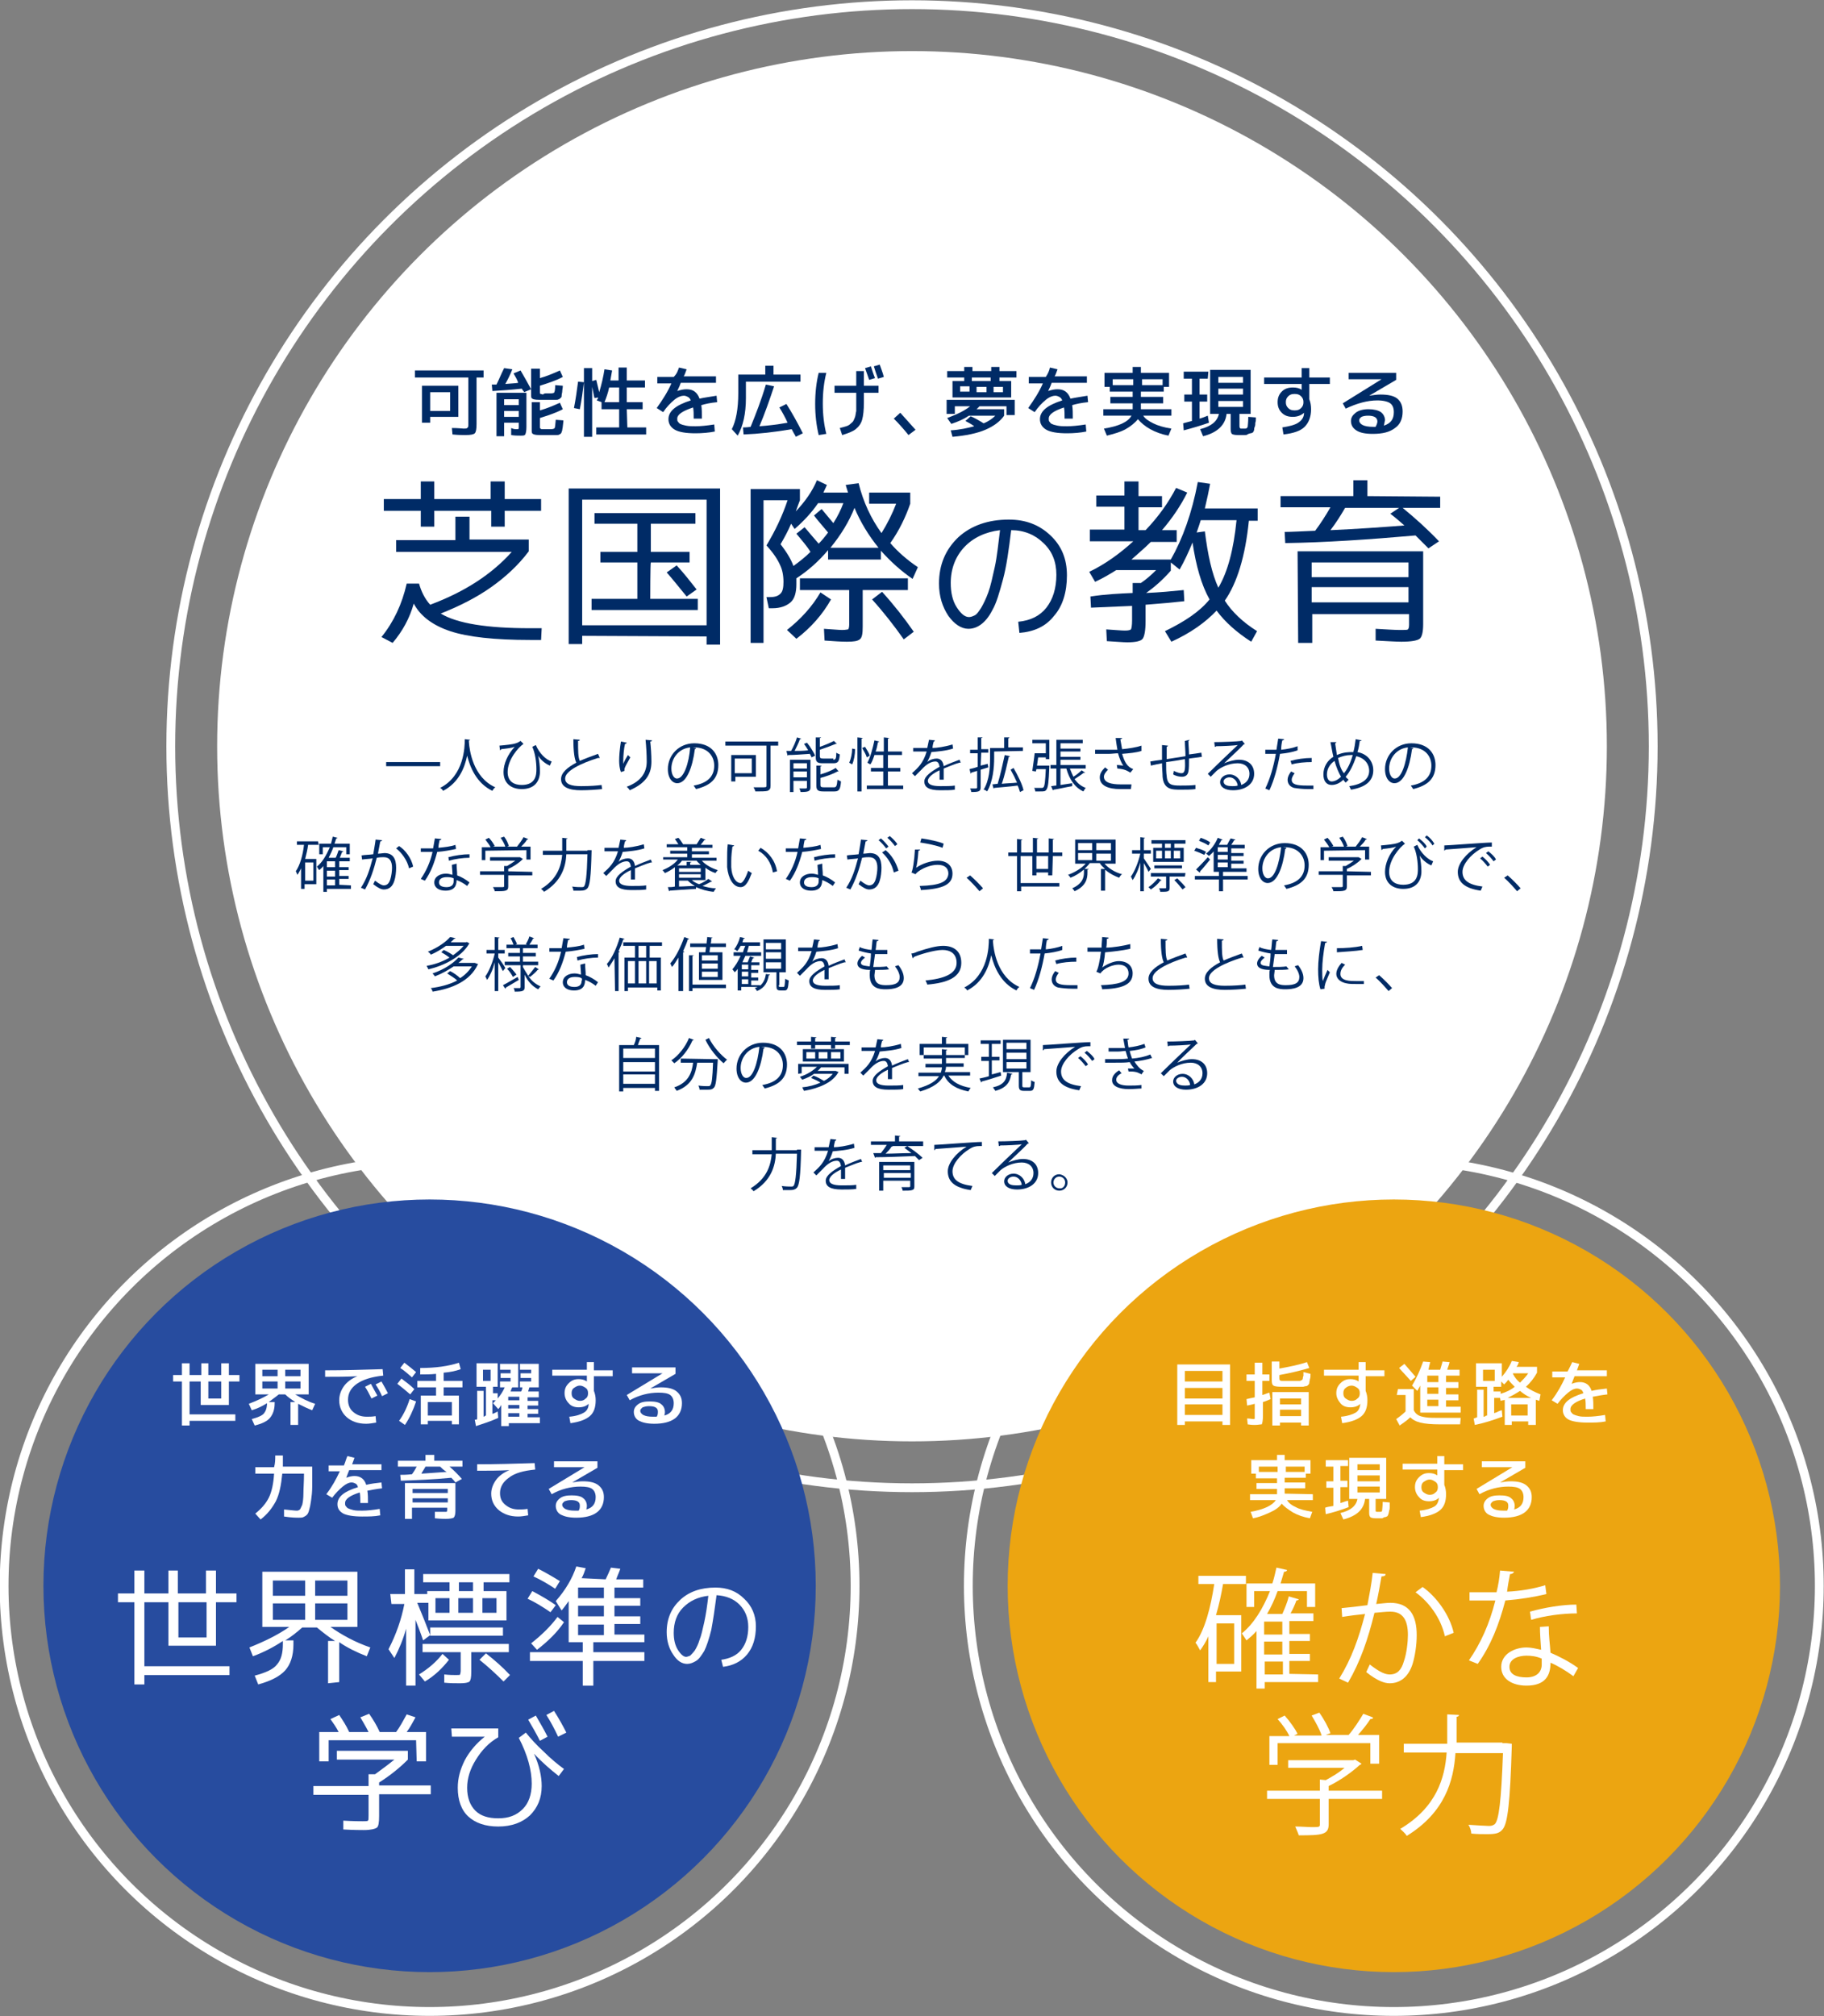 <?xml version="1.0" encoding="utf-8"?>
<!-- Generator: Adobe Illustrator 27.6.1, SVG Export Plug-In . SVG Version: 6.00 Build 0)  -->
<svg version="1.1" id="_イヤー_1" xmlns="http://www.w3.org/2000/svg" xmlns:xlink="http://www.w3.org/1999/xlink" x="0px"
	 y="0px" viewBox="0 0 310.8 343.4" style="enable-background:new 0 0 310.8 343.4;" xml:space="preserve">
<rect x="0" y="0" width="310.8" height="343.4" fill="#808080" stroke="none"/>
<style type="text/css">
	.st0{fill:none;stroke:#FFFFFF;stroke-width:1.5;stroke-miterlimit:10;}
	.st1{fill:#FFFFFF;}
	.st2{fill:#002B66;}
	.st3{fill:#ECA511;}
	.st4{fill:#274C9F;}
</style>
<circle class="st0" cx="155.4" cy="127.1" r="126.3"/>
<circle class="st1" cx="155.4" cy="127.1" r="118.4"/>
<g>
	<path class="st2" d="M90.3,107h2l-0.1,2h-1.9c-6,0-10.6-0.5-13.6-1.5s-5.1-2.6-6.2-4.7c-0.7,2.5-1.9,4.7-3.6,6.7l-1.9-1
		c2.1-2.6,3.5-5.6,4.3-9.1h2.1c0.4,1.4,1,2.6,1.9,3.6c5.9-2.2,10.5-5.2,13.9-9H67.5v-2h10.1v-4H80v3.9h10.1v2
		c-1.8,2.4-4,4.4-6.4,6.1s-5.3,3.2-8.6,4.5C77.9,106.2,83,107,90.3,107z M92.2,85v2H86v2.7h-2.3V87H74v2.7h-2.3V87h-6.3v-2h6.3v-3
		H74v3h9.6v-3H86v3H92.2z"/>
	<path class="st2" d="M99.2,108.3v1.4h-2.3V83.2h25.8v26.6h-2.3v-1.4L99.2,108.3L99.2,108.3z M120.4,106.5V85.1H99.2v21.4H120.4z
		 M110.8,102h8.1v1.9h-18.1V102h7.8v-6.2h-6.3V94h6.3v-4.8h-7.3v-1.8h17.2v1.8h-7.6V94h6.6v1.8h-6.6C110.8,95.9,110.8,102,110.8,102
		z M117,101.6c-1.4-1.7-2.5-3.1-3.4-4.1l1.7-1.2c1.2,1.3,2.3,2.7,3.4,4.1L117,101.6z"/>
	<path class="st2" d="M148.1,85.8v-1.9h7v1.9c-0.8,2.3-1.9,4.6-3.4,6.7c1.3,1.5,2.9,2.9,4.7,4.1l-0.9,2c-1.9-1.3-3.7-2.9-5.4-4.8
		v1.5h-9v-1.6c-1.6,1.9-3.4,3.5-5.4,4.8c0,0.2,0,0.6,0,1c0,1.4-0.3,2.5-1,3.1s-1.7,1-3.1,1H131l-0.4-1.9h0.6c0.9,0,1.4-0.2,1.8-0.6
		s0.5-1.1,0.5-2c0-1.1-0.2-2.1-0.6-2.9c-0.4-0.9-1.1-2-2.3-3.3c1.5-2.5,2.7-5,3.6-7.7h-4.1v24.3h-2.2V83.3h8.4v1.9
		c-0.2,0.5-0.4,1.1-0.7,1.9c1.6-1.7,2.8-3.4,3.6-5.3l1.7,0.8c-0.1,0.2-0.3,0.7-0.6,1.3h4.2c-0.2-0.6-0.3-1-0.4-1.3l2.2-0.3
		c0.8,3.2,2.1,6,3.9,8.5c1-1.6,1.8-3.2,2.5-5H148.1L148.1,85.8z M135.7,90.9l1.4-1.1c1,1.2,1.8,2.1,2.4,2.8c0.5-0.5,1-1.1,1.6-1.9
		c-1-1.2-1.8-2.1-2.4-2.9l1.3-1.1c0.4,0.5,1.1,1.3,2,2.4c0.7-1.1,1.3-2.3,1.7-3.4h-4.3c-1.1,1.6-2.4,3-4,4.4l-0.6-0.9
		c-0.5,1.2-1.1,2.3-1.8,3.5c1.1,1.4,1.8,2.6,2.2,3.7c1.1-0.8,2.1-1.6,2.9-2.4C137.5,93,136.6,92,135.7,90.9L135.7,90.9z
		 M134.1,107.3c2.4-1.9,4.3-4,5.7-6.4l1.8,1.2c-1.4,2.5-3.4,4.8-5.9,6.7L134.1,107.3L134.1,107.3z M143.5,107.3c0.6,0,0.9-0.1,1-0.1
		s0.2-0.4,0.2-0.8v-5.9h-8.4v-2h18.4v2H147v6.2c0,1.2-0.1,1.9-0.5,2.2s-1,0.4-2.2,0.4c-1.1,0-2.3-0.1-3.8-0.2l-0.1-2
		C142,107.2,143,107.3,143.5,107.3L143.5,107.3z M149.7,93.3c-1.7-2.1-3.1-4.4-4.1-6.8c-0.9,2.3-2.3,4.6-4.1,6.8H149.7L149.7,93.3z
		 M148.6,102.1l1.7-1.3c2,2.2,3.8,4.5,5.4,6.8l-1.7,1.3C152.3,106.5,150.5,104.2,148.6,102.1L148.6,102.1z"/>
	<path class="st2" d="M173.5,105.9c2.1-0.2,3.7-1,4.8-2.4s1.7-3.3,1.7-5.6c0-2.2-0.7-4-2.2-5.4c-1.4-1.4-3.3-2.2-5.5-2.2
		c-0.4,3.3-0.8,6.2-1.4,8.4s-1.1,4-1.8,5.2c-0.6,1.2-1.3,2-2,2.5s-1.4,0.7-2.1,0.7c-1.2,0-2.4-0.8-3.4-2.2c-1-1.5-1.6-3.3-1.6-5.5
		c0-3.2,1.1-5.8,3.3-7.9c2.2-2,5.1-3,8.6-3c2.9,0,5.2,0.9,7.1,2.7s2.8,4,2.8,6.8s-0.7,5.2-2.2,6.9c-1.4,1.8-3.4,2.7-5.9,2.9
		L173.5,105.9L173.5,105.9z M170.4,90.3c-2.5,0.3-4.6,1.3-6.1,2.9s-2.3,3.7-2.3,6.1c0,1.6,0.3,3,1,4.1s1.4,1.7,2.1,1.7
		c0.3,0,0.6-0.1,1-0.3s0.7-0.7,1.1-1.3c0.4-0.7,0.8-1.5,1.2-2.6s0.7-2.5,1.1-4.3S170.1,92.6,170.4,90.3L170.4,90.3z"/>
	<path class="st2" d="M193,101v-1.7h1.4c0.9-0.6,1.8-1.4,2.6-2.2h-6.8c-1.1,0.7-2.3,1.4-3.6,2l-1-1.7c2.7-1.3,5.2-3.1,7.5-5.2h-7.4
		v-2h5.9v-3.9h-4.8v-1.9h4.8V82h2.4v2.5h4v1.9h-4v3.9h1.2c2.2-2.3,3.9-4.7,5.2-7.2l1.9,0.8c-1.1,2.2-2.5,4.3-4.3,6.4h2.5v2h-4.4
		c-1.1,1.1-2.2,2-3.3,3h6.7c2-3.5,3.6-7.9,4.6-13.2l2.1,0.3c-0.2,1.1-0.5,2.5-0.9,4.2h9v2.1h-1.5c-0.6,6-2,10.6-4.1,13.6
		c1.2,1.9,3.1,3.7,5.5,5.2l-1,1.8c-2.5-1.6-4.5-3.4-5.9-5.3c-1.9,2-4.4,3.8-7.7,5.3l-1.1-1.8c3.3-1.6,5.9-3.3,7.6-5.4
		c-1.4-2.5-2.3-5.7-2.9-9.7c-0.7,1.7-1.4,3.2-2.2,4.6l-1.5-1.2v1.4c-1.4,1.6-2.8,2.8-4.2,3.8c2.3-0.1,4.4-0.3,6.4-0.5l0.1,1.9
		c-1.8,0.2-3.9,0.4-6.6,0.6v2.8c0,1.6-0.2,2.6-0.5,3s-1.2,0.6-2.6,0.6c-0.7,0-1.8-0.1-3.5-0.2l-0.1-2c1.6,0.1,2.6,0.2,3.2,0.2
		s0.9-0.1,1-0.2s0.2-0.7,0.2-1.5v-2.5c-2.1,0.1-4.5,0.2-7,0.3l-0.1-1.9C188.4,101.2,190.8,101.1,193,101L193,101z M207.6,100.1
		c1.6-2.7,2.6-6.5,3.1-11.5h-6.1c-0.2,0.6-0.4,1.3-0.7,2.1l1.4-0.2C205.8,94.5,206.5,97.7,207.6,100.1L207.6,100.1z"/>
	<path class="st2" d="M245.4,84.6v1.9H239c2.2,1.8,4.3,3.7,6.2,5.7l-1.8,1.2c-0.5-0.5-1.2-1.2-2.2-2.2c-8,0.7-15.4,1.2-22.2,1.3
		l-0.1-1.9c1,0,2.8-0.1,5.2-0.2c0.9-1.2,1.8-2.6,2.6-4h-8.5v-1.9h12.4v-2.7h2.4v2.7L245.4,84.6L245.4,84.6z M221.1,93.9h21.4v12.4
		c0,1.3-0.2,2.2-0.6,2.5s-1.4,0.5-3.1,0.5c-0.9,0-2.4-0.1-4.4-0.2v-2c1.8,0.1,3.2,0.2,4.2,0.2c0.8,0,1.2,0,1.3-0.1s0.2-0.3,0.2-0.8
		v-1.8h-16.5v4.9h-2.4L221.1,93.9L221.1,93.9z M223.5,98.3H240v-2.5h-16.5V98.3z M223.5,100v2.6H240V100H223.5z M238.4,86.5h-9.2
		c-0.7,1.2-1.5,2.5-2.5,3.8c4.5-0.2,8.7-0.5,12.6-0.8c-0.8-0.7-1.6-1.4-2.4-2L238.4,86.5L238.4,86.5z"/>
</g>
<g>
	<path class="st2" d="M79.8,72.3v-8h-9.1v-1.2h11.7v1.2h-1.2v7.9c0,0.9-0.1,1.4-0.3,1.6s-0.7,0.3-1.6,0.3c-0.5,0-1.2,0-2.2-0.1
		L77,72.9c1.1,0,1.8,0.1,2,0.1c0.3,0,0.5,0,0.6-0.1C79.8,72.8,79.8,72.6,79.8,72.3L79.8,72.3z M73.3,71v1h-1.4v-6.3h6.2V71H73.3z
		 M73.3,70h3.4v-3.2h-3.4V70z"/>
	<path class="st2" d="M87.5,63.6l1.2-0.5c0.6,1,1.2,2.1,1.8,3.2l-1.2,0.5c0-0.1-0.1-0.2-0.2-0.3s-0.1-0.2-0.2-0.3
		c-1.8,0.2-3.4,0.3-5,0.4l-0.1-1.1c0.1,0,0.2,0,0.4,0c0.2,0,0.3,0,0.4,0c0.4-0.8,0.8-1.8,1.3-2.8l1.4,0.2c-0.4,1-0.8,1.8-1.2,2.5
		c1-0.1,1.7-0.1,2.2-0.2C88.1,64.6,87.8,64.1,87.5,63.6L87.5,63.6z M88,73.1c0.2,0,0.3,0,0.3,0s0.1-0.1,0.1-0.3V72h-2.5v2.3h-1.3
		v-7.4h5.1v5.8c0,0.7-0.1,1.1-0.2,1.3c-0.1,0.2-0.4,0.2-0.8,0.2c-0.5,0-1,0-1.6-0.1v-1.2C87.5,73.1,87.8,73.1,88,73.1L88,73.1z
		 M85.9,69h2.5v-1h-2.5V69z M85.9,70v1h2.5v-1H85.9z M93.1,67c0.2,0,0.4,0,0.8,0c0.3,0,0.5-0.1,0.5-0.1c0.1-0.1,0.2-0.5,0.2-1.2
		v-0.1l1.3,0.1c0,0.4-0.1,0.7-0.1,1c0,0.2-0.1,0.4-0.1,0.7s-0.1,0.3-0.2,0.4S95.3,68,95.2,68c-0.1,0.1-0.3,0.1-0.4,0.1s-0.3,0-0.6,0
		c-0.5,0-0.9,0-1.2,0c-0.3,0-0.7,0-1.2,0c-0.6,0-1-0.1-1.1-0.2c-0.2-0.1-0.2-0.3-0.2-0.7v-4.4H92v1.6c1.1-0.3,2.3-0.8,3.4-1.3
		l0.5,1.1c-1.3,0.7-2.7,1.1-3.9,1.5v1.1c0,0.2,0,0.2,0.1,0.3c0,0,0.2,0,0.4,0.1C92.7,67,92.9,67,93.1,67L93.1,67z M93.1,73.1
		c0.3,0,0.6,0,0.8,0c0.3,0,0.6-0.1,0.6-0.2c0.1-0.1,0.1-0.6,0.2-1.4l1.3,0.1c0,0.4-0.1,0.8-0.1,1s-0.1,0.5-0.1,0.7
		c-0.1,0.2-0.1,0.4-0.2,0.5S95.4,74,95.3,74c-0.1,0.1-0.3,0.1-0.4,0.1s-0.3,0-0.6,0c-0.5,0-0.9,0-1.2,0c-0.3,0-0.7,0-1.2,0
		c-0.6,0-1-0.1-1.1-0.2c-0.2-0.1-0.2-0.3-0.2-0.7v-4.7H92v1.4c1.1-0.3,2.3-0.8,3.4-1.3l0.5,1.1c-1.3,0.7-2.7,1.1-3.9,1.5v1.5
		c0,0.2,0,0.2,0.1,0.3s0.2,0.1,0.3,0.1C92.5,73.1,92.8,73.1,93.1,73.1L93.1,73.1z"/>
	<path class="st2" d="M98.8,69.7l-1-0.2c0.3-1.5,0.5-3,0.7-4.5l1,0.1C99.3,66.7,99.1,68.2,98.8,69.7L98.8,69.7z M106.9,72.8h3.2V74
		h-8.5v-1.2h3.9v-3.1h-3v-1.2l-0.8-0.3c0,0,0-0.1,0.1-0.2s0.1-0.2,0.1-0.3l-0.6,0.1c-0.1-0.3-0.2-1-0.4-1.9v8.5h-1.4V62.7h1.4v2.2
		l0.7-0.2c0.2,0.9,0.4,1.6,0.5,2.1c0.4-1.3,0.7-2.6,0.9-3.9l1.3,0.2c-0.1,0.6-0.2,1.1-0.3,1.7h1.4v-2.2h1.4v2.2h3.1V66h-3.1v2.5h2.7
		v1.2h-2.7L106.9,72.8L106.9,72.8z M103,68.5h2.5V66h-1.7C103.6,66.9,103.3,67.8,103,68.5z"/>
	<path class="st2" d="M115.7,62.6l1.3,0.3c-0.2,0.5-0.3,0.9-0.5,1.2h5.5v1.1h-6c-0.1,0.3-0.3,0.8-0.6,1.4l0,0
		c0.6-0.2,1.1-0.3,1.6-0.3c1.1,0,1.8,0.5,2.2,1.6c0.8-0.2,1.8-0.3,2.9-0.5l0.1,1.1c-1.1,0.1-2,0.3-2.7,0.5c0.1,0.7,0.1,1.4,0.1,2.3
		h-1.4c0-0.8,0-1.4-0.1-1.9c-1.8,0.6-2.7,1.2-2.7,1.9c0,0.2,0,0.4,0.1,0.5s0.2,0.3,0.4,0.4c0.2,0.1,0.5,0.2,1,0.3s1,0.1,1.6,0.1
		c0.9,0,1.9-0.1,3.2-0.3l0.1,1.2c-1,0.2-2.2,0.3-3.3,0.3c-1.6,0-2.8-0.2-3.5-0.6s-1.1-1-1.1-1.8c0-1.4,1.3-2.4,3.8-3.2
		c-0.1-0.3-0.3-0.5-0.5-0.6s-0.4-0.2-0.7-0.2c-0.4,0-1,0.2-1.6,0.7s-1.3,1.2-1.9,2.1l-1.1-0.7c1-1.4,1.9-2.8,2.5-4.2H112v-1.1h2.8
		C115.4,63.6,115.5,63.1,115.7,62.6L115.7,62.6z"/>
	<path class="st2" d="M131.8,63.8h4.6V65h-9.3v2.8c0,2.7-0.5,4.8-1.4,6.4l-1-1.1c0.7-1.4,1.1-3.4,1.1-6.2v-3.1h4.6v-1.5h1.4V63.8
		L131.8,63.8z M132.8,69.4l1.2-0.6c1,1.6,1.9,3.2,2.8,5l-1.2,0.6c0-0.1-0.3-0.5-0.7-1.3c-2.9,0.5-5.6,0.8-8.2,0.9l-0.1-1.2
		c0.2,0,0.7,0,1.3-0.1c0.9-2.2,1.8-4.5,2.6-7.2l1.4,0.3c-0.8,2.4-1.6,4.7-2.5,6.8c1.5-0.1,3.1-0.3,4.8-0.6
		C133.8,71.1,133.3,70.2,132.8,69.4L132.8,69.4z"/>
	<path class="st2" d="M140.8,63.5c-0.4,1.6-0.6,3.3-0.6,5.2s0.2,3.6,0.6,5.2l-1.3,0.2c-0.4-1.7-0.6-3.4-0.6-5.3s0.2-3.7,0.6-5.3
		L140.8,63.5L140.8,63.5z M142.2,65.7h3.7v-2.5h1.3v2.5h2.5v1.2h-2.5v1.7c0,1.2-0.1,2.2-0.3,2.9s-0.6,1.2-1.1,1.6s-1.3,0.7-2.3,1
		l-0.4-1.2c0.4-0.1,0.8-0.2,1.1-0.3c0.3-0.1,0.5-0.2,0.7-0.4c0.2-0.2,0.4-0.3,0.5-0.5s0.2-0.4,0.3-0.7c0.1-0.3,0.1-0.6,0.2-1
		c0-0.4,0-0.8,0-1.4v-1.7h-3.7V65.7L142.2,65.7z M149.1,64.4l-1,0.3c-0.3-0.8-0.5-1.5-0.7-2l1-0.3C148.6,63,148.8,63.7,149.1,64.4
		L149.1,64.4z M149.6,64.5c-0.3-0.8-0.5-1.5-0.7-2.1l1-0.3c0.2,0.6,0.5,1.3,0.7,2.1L149.6,64.5L149.6,64.5z"/>
	<path class="st2" d="M156,73.2l-1.2,0.9c-0.8-1-1.6-1.9-2.5-2.8l1.1-1C154.4,71.4,155.2,72.3,156,73.2z"/>
	<path class="st2" d="M170.3,63.2h2.9v1.1h-2.9v0.6h2v2.8h-10v-2.8h2v-0.6h-2.9v-1.1h2.9v-0.7h1.4v0.7h3.2v-0.7h1.4L170.3,63.2
		L170.3,63.2z M164.5,71.7l0.9-0.8c0.7,0.3,1.4,0.7,2.2,1.2c0.8-0.3,1.5-0.8,2-1.3h-4.5c-0.9,0.6-1.8,1-3,1.4l-0.7-1
		c1.6-0.6,2.9-1.2,3.9-2h-2.6v1.3h-1.4v-2.4h11.6v2.6h-1.4v-1.5h-4.6c-0.2,0.2-0.3,0.3-0.5,0.5h4.7v1.1c-0.7,1-1.8,1.8-3.2,2.4
		s-3.3,1-5.6,1.2l-0.3-1.1c1.6-0.1,2.9-0.4,4-0.7C165.6,72.3,165.1,72,164.5,71.7L164.5,71.7z M165.2,65.8h-1.6v0.9h1.6V65.8z
		 M165.6,64.9h3.2v-0.6h-3.2V64.9z M168.1,66.8v-0.9h-1.7v0.9H168.1z M169.3,66.8h1.6v-0.9h-1.6V66.8z"/>
	<path class="st2" d="M178.9,62.6l1.3,0.3c-0.2,0.5-0.3,0.9-0.5,1.2h5.5v1.1h-6c-0.1,0.3-0.3,0.8-0.6,1.4l0,0
		c0.6-0.2,1.1-0.3,1.6-0.3c1.1,0,1.8,0.5,2.2,1.6c0.9-0.2,1.8-0.3,2.9-0.5l0.1,1.1c-1.1,0.1-2,0.3-2.7,0.5c0.1,0.7,0.1,1.4,0.1,2.3
		h-1.4c0-0.8,0-1.4-0.1-1.9c-1.8,0.6-2.6,1.2-2.6,1.9c0,0.2,0,0.4,0.1,0.5s0.2,0.3,0.4,0.4s0.5,0.2,1,0.3s1,0.1,1.6,0.1
		c0.9,0,1.9-0.1,3.2-0.3l0.1,1.2c-1,0.2-2.1,0.3-3.3,0.3c-1.6,0-2.8-0.2-3.5-0.6s-1.1-1-1.1-1.8c0-1.4,1.3-2.4,3.8-3.2
		c-0.1-0.3-0.3-0.5-0.5-0.6s-0.4-0.2-0.7-0.2c-0.4,0-1,0.2-1.6,0.7s-1.3,1.2-1.9,2.1l-1.1-0.7c1-1.4,1.9-2.8,2.5-4.2h-2.4v-1.1h2.9
		C178.6,63.6,178.8,63.1,178.9,62.6L178.9,62.6z"/>
	<path class="st2" d="M199.6,69.7v1.1h-4.8c0.3,0.5,0.9,0.9,1.7,1.3s1.8,0.7,3.1,0.9l-0.5,1.2c-1.1-0.2-2.2-0.6-3.1-1.1
		c-0.9-0.5-1.6-1.1-2.1-1.7c-0.5,0.6-1.2,1.2-2.1,1.7c-0.9,0.5-2,0.8-3.2,1.1l-0.5-1.2c2.5-0.4,4.1-1.1,4.7-2.2H188v-1.1h5v-1h-3.8
		v-1.1h3.8v-0.9h-3.9v-0.8h-0.9v-2.4h4.8v-1h1.4v1h4.8v2.4h-0.9v0.8h-3.9v0.9h3.8v1.1h-3.8v1L199.6,69.7L199.6,69.7z M189.6,65.6
		h3.5v-1h-3.5V65.6z M198.1,64.6h-3.5v1h3.5V64.6z"/>
	<path class="st2" d="M205.8,64.5h-1.4v2.7h1.3v1.2h-1.3v2.9c0.4-0.1,0.9-0.3,1.4-0.5L206,72c-1.4,0.5-2.8,0.9-4.3,1.3l-0.1-1.2
		c0.3-0.1,0.8-0.2,1.5-0.4v-3.3h-1.3v-1.2h1.3v-2.7h-1.4v-1.2h4.2L205.8,64.5L205.8,64.5z M212.1,74.1c-0.1,0-0.1,0-0.3,0
		c-0.1,0-0.2,0-0.3,0c-0.2,0-0.4,0-0.6,0c-0.5,0-0.9-0.1-1-0.2s-0.2-0.4-0.2-0.8v-2.6H209c-0.2,1.9-1.6,3.2-4,3.8l-0.5-1.2
		c1.9-0.5,2.9-1.3,3.2-2.6h-1.5V63h6.9v7.5h-1.9v2c0,0.2,0,0.3,0.1,0.4c0,0.1,0.1,0.1,0.2,0.1h0.7c0.2,0,0.3-0.1,0.4-0.3
		c0-0.2,0.1-0.7,0.1-1.7l1.3,0.1c0,0.4,0,0.7-0.1,0.9c0,0.2,0,0.5-0.1,0.7s-0.1,0.4-0.1,0.5s-0.1,0.2-0.1,0.3
		c-0.1,0.1-0.1,0.2-0.2,0.2c-0.1,0-0.1,0.1-0.3,0.1s-0.2,0.1-0.4,0.1C212.5,74.1,212.3,74.1,212.1,74.1L212.1,74.1z M207.6,65.2h4.2
		v-1h-4.2V65.2z M207.6,66.2v1h4.2v-1H207.6z M207.6,68.3v1h4.2v-1H207.6z"/>
	<path class="st2" d="M222.2,70.3c-0.4,0.4-1.1,0.7-1.9,0.7c-0.8,0-1.4-0.2-1.9-0.7s-0.7-1.1-0.7-1.8s0.2-1.3,0.7-1.8
		s1.1-0.7,1.9-0.7c0.6,0,1.1,0.1,1.5,0.4l0,0v-1h-6.4v-1.1h6.4v-1.6h1.3v1.6h3.5v1.1h-3.5V68c0.2,0.5,0.3,1.1,0.3,1.7
		c0,1.3-0.4,2.3-1.1,3s-1.9,1.1-3.6,1.3l-0.2-1.2c1.2-0.2,2.1-0.4,2.7-0.8S222.2,71.1,222.2,70.3C222.2,70.4,222.2,70.4,222.2,70.3
		C222.2,70.4,222.2,70.3,222.2,70.3L222.2,70.3L222.2,70.3z M219.5,67.5c-0.3,0.3-0.4,0.6-0.4,1s0.1,0.7,0.4,1
		c0.3,0.3,0.6,0.4,1.1,0.4s0.8-0.1,1.1-0.4s0.4-0.6,0.4-1s-0.1-0.7-0.4-1s-0.6-0.4-1.1-0.4S219.8,67.2,219.5,67.5z"/>
	<path class="st2" d="M235.8,72.5c1.2-0.4,1.7-1.1,1.7-2.3c0-0.7-0.2-1.2-0.6-1.5s-1.2-0.5-2.2-0.5c-1.7,0-3.5,0.5-5.4,1.4l-0.5-0.9
		l6.6-4.1l0,0h-5.6v-1.1h8.1v1.2l-4.6,2.7l0,0c0.7-0.1,1.3-0.2,1.9-0.2c1.3,0,2.3,0.2,2.9,0.7c0.6,0.5,0.9,1.2,0.9,2.2
		c0,1.2-0.4,2.2-1.3,2.8c-0.9,0.7-2.1,1-3.8,1c-1.3,0-2.2-0.2-2.8-0.6s-0.9-0.9-0.9-1.6c0-0.6,0.3-1,0.8-1.4s1.3-0.6,2.2-0.6
		s1.7,0.2,2.1,0.5c0.4,0.3,0.7,0.8,0.7,1.4C235.9,71.9,235.9,72.2,235.8,72.5L235.8,72.5z M234.4,72.7c0.2-0.4,0.3-0.7,0.3-0.9
		c0-0.7-0.6-1-1.6-1c-0.5,0-0.9,0.1-1.1,0.2c-0.3,0.2-0.4,0.4-0.4,0.6c0,0.3,0.2,0.6,0.6,0.8c0.4,0.2,1,0.3,1.8,0.3
		C234.1,72.7,234.3,72.7,234.4,72.7L234.4,72.7z"/>
</g>
<g>
	<circle class="st0" cx="237.5" cy="270.1" r="72.5"/>
	<circle class="st3" cx="237.5" cy="270.1" r="65.8"/>
	<g>
		<path class="st1" d="M201.9,242.1v0.6h-1.3v-10.3h9v10.3h-1.3v-0.6H201.9L201.9,242.1z M208.3,235.3v-1.8h-6.4v1.8H208.3z
			 M201.9,238.2h6.4v-1.8h-6.4V238.2z M201.9,241h6.4v-1.8h-6.4V241z"/>
		<path class="st1" d="M213.8,242.7c-0.2,0-0.6,0-1.2-0.1l-0.1-1c0.5,0,0.8,0.1,1.1,0.1c0.1,0,0.2,0,0.2-0.1s0-0.2,0-0.5v-2
			c-0.3,0.1-0.8,0.2-1.3,0.3l-0.1-1.1c0.4-0.1,0.9-0.2,1.4-0.3v-2.8h-1.4v-1.1h1.4v-2h1.3v2h1.2v1.1h-1.2v2.4
			c0.4-0.1,0.8-0.3,1.2-0.4l0.2,1.1c-0.5,0.2-0.9,0.4-1.3,0.5v2.3c0,0.8-0.1,1.3-0.2,1.5C214.7,242.6,214.4,242.7,213.8,242.7
			L213.8,242.7z M223.3,234c0,0.4,0,0.7-0.1,0.9c0,0.2-0.1,0.4-0.1,0.6s-0.1,0.3-0.2,0.4s-0.2,0.2-0.4,0.2s-0.3,0.1-0.5,0.1
			s-0.4,0-0.7,0c-0.7,0-1.2,0-1.5,0c-0.4,0-0.9,0-1.5,0c-0.7,0-1.2-0.1-1.3-0.2c-0.2-0.1-0.3-0.4-0.3-0.9v-3.2h1.3v1.2
			c1.6-0.3,3.2-0.6,4.7-1.1l0.4,1c-1.7,0.5-3.4,0.9-5.1,1.2v0.5c0,0.2,0,0.3,0.1,0.4s0.3,0.1,0.6,0.1c0.2,0,0.6,0,1.1,0s0.8,0,1.1,0
			c0.2,0,0.4,0,0.5,0s0.2,0,0.3-0.1c0.1,0,0.2-0.1,0.2-0.1s0.1-0.1,0.1-0.3s0.1-0.3,0.1-0.4c0-0.1,0-0.3,0-0.6L223.3,234L223.3,234z
			 M218.1,242.3v0.5h-1.3v-5.7h6.2v5.7h-1.3v-0.5H218.1z M221.7,239.2v-1h-3.6v1H221.7z M218.1,241.2h3.6v-1.1h-3.6V241.2z"/>
		<path class="st1" d="M231.8,239.1c-0.4,0.4-1,0.6-1.7,0.6s-1.3-0.2-1.7-0.7s-0.7-1-0.7-1.7s0.2-1.2,0.7-1.7s1-0.7,1.7-0.7
			c0.5,0,1,0.1,1.4,0.4l0,0v-1h-5.9v-1h5.9V232h1.2v1.4h3.2v1h-3.2v2.5c0.2,0.5,0.3,1,0.3,1.6c0,1.2-0.3,2.1-1,2.7s-1.8,1-3.3,1.2
			l-0.2-1.1c1.1-0.1,2-0.4,2.5-0.7S231.7,239.8,231.8,239.1L231.8,239.1L231.8,239.1L231.8,239.1L231.8,239.1z M229.3,236.4
			c-0.3,0.2-0.4,0.5-0.4,0.9s0.1,0.7,0.4,0.9c0.3,0.2,0.6,0.4,1,0.4s0.7-0.1,1-0.4c0.3-0.2,0.4-0.5,0.4-0.9s-0.1-0.7-0.4-0.9
			c-0.3-0.2-0.6-0.4-1-0.4S229.5,236.2,229.3,236.4z"/>
		<path class="st1" d="M238.2,236.6h2.7v3.6c0.2,0.4,0.4,0.6,0.7,0.8s0.7,0.3,1.3,0.4c0.6,0.1,1.5,0.1,2.6,0.1h3.4l-0.1,1.1h-3.4
			c-1.5,0-2.6-0.1-3.4-0.3c-0.8-0.2-1.3-0.5-1.7-0.9c-0.5,0.5-1.1,0.9-1.8,1.4l-0.6-1.1c0.6-0.4,1.2-0.9,1.6-1.3v-2.8H238
			L238.2,236.6L238.2,236.6z M241.2,234.5l-0.8,0.7c-0.7-0.8-1.4-1.5-2-2.2l0.9-0.7C239.9,233,240.5,233.7,241.2,234.5L241.2,234.5z
			 M242.5,231.9l1.2,0.1c-0.1,0.4-0.2,0.8-0.3,1.3h2c0.1-0.4,0.3-0.9,0.4-1.4l1.2,0.1c-0.1,0.5-0.3,0.9-0.4,1.3h2.1v1h-2.3v1.1h2.1
			v1h-2.1v1.1h2.1v1h-2.1v1.1h2.5v1H242V236c-0.2,0.4-0.4,0.7-0.5,0.9l-0.9-0.9C241.4,234.7,242,233.3,242.5,231.9L242.5,231.9z
			 M243.2,234.3v1.1h1.9v-1.1H243.2z M245.1,236.3h-1.9v1.1h1.9V236.3z M243.2,239.5h1.9v-1.1h-1.9V239.5z"/>
		<path class="st1" d="M252.8,241.3c0.1,0,0.2,0,0.3-0.1s0.2-0.1,0.3-0.1v-4.9h-1.9v-4h4.4v2.3c0.7-0.8,1.3-1.7,1.7-2.7l1.2,0.2
			c-0.1,0.3-0.2,0.6-0.4,0.8h3.5v1c-0.5,0.9-1.1,1.7-1.9,2.4c0.7,0.5,1.5,0.9,2.5,1.3l-0.2,1.1c-0.2-0.1-0.4-0.1-0.6-0.2v4.3h-1.3
			v-0.6h-2.8v0.6h-1.2v-4.3c0,0-0.1,0.1-0.3,0.1s-0.3,0.1-0.4,0.1l-0.1-0.5h-1v2.6c0.2-0.1,0.4-0.1,0.7-0.3c0.3-0.1,0.5-0.2,0.6-0.2
			l0.1,1.1c-1.6,0.6-3.2,1.1-4.7,1.4l-0.2-1.1c0.1,0,0.1,0,0.3-0.1c0.1,0,0.2-0.1,0.3-0.1v-4.7h1.1L252.8,241.3L252.8,241.3z
			 M252.7,235.2h2v-1.9h-2V235.2z M258.1,236.2c-0.4-0.4-0.8-0.8-1.1-1.2c-0.2,0.3-0.5,0.6-0.7,0.8l-0.5-0.5v0.9h-1.3v0.8h1.2v0.4
			C256.7,237.1,257.5,236.7,258.1,236.2L258.1,236.2z M260.9,238.1c-0.7-0.3-1.3-0.7-1.9-1.2c-0.6,0.4-1.3,0.8-2.1,1.2H260.9z
			 M260.3,241.1v-1.9h-2.8v1.9H260.3z M259,235.5c0.5-0.5,1-1,1.4-1.6h-2.6c0,0,0,0,0,0.1l0,0C258.1,234.6,258.5,235.1,259,235.5
			L259,235.5z"/>
		<path class="st1" d="M267.9,232l1.2,0.3c-0.2,0.5-0.3,0.9-0.4,1.1h5.1v1h-5.5c-0.1,0.3-0.3,0.7-0.5,1.3l0,0c0.5-0.2,1-0.3,1.4-0.3
			c1,0,1.7,0.5,2,1.5c0.8-0.2,1.7-0.3,2.6-0.4l0.1,1c-1,0.1-1.9,0.3-2.5,0.4c0.1,0.6,0.1,1.3,0.1,2.1h-1.3c0-0.7,0-1.3-0.1-1.8
			c-1.6,0.5-2.5,1.1-2.5,1.8c0,0.2,0,0.4,0.1,0.5s0.2,0.3,0.4,0.4c0.2,0.1,0.5,0.2,0.9,0.3s0.9,0.1,1.5,0.1c0.8,0,1.8-0.1,3-0.3
			l0.1,1.1c-1,0.2-2,0.2-3.1,0.2c-1.5,0-2.6-0.2-3.2-0.5s-1-0.9-1-1.6c0-1.3,1.2-2.2,3.5-2.9c-0.1-0.3-0.2-0.5-0.4-0.6
			c-0.2-0.1-0.4-0.2-0.7-0.2c-0.4,0-0.9,0.2-1.5,0.7s-1.2,1.1-1.8,1.9l-1-0.6c1-1.3,1.7-2.6,2.3-3.9h-2.2v-1h2.6
			C267.5,232.9,267.7,232.4,267.9,232L267.9,232z"/>
		<path class="st1" d="M223.7,254.5v1h-4.4c0.3,0.5,0.8,0.9,1.5,1.2c0.7,0.4,1.7,0.6,2.8,0.8l-0.4,1.1c-1.1-0.2-2-0.5-2.9-1
			c-0.8-0.5-1.5-1-1.9-1.5c-0.4,0.6-1.1,1.1-2,1.5s-1.8,0.8-2.9,1l-0.4-1.1c2.3-0.4,3.7-1.1,4.3-2H213v-1h4.6v-0.9h-3.5v-1h3.5v-0.8
			H214V251h-0.8v-2.3h4.4v-0.9h1.3v0.9h4.4v2.3h-0.8v0.7h-3.6v0.8h3.5v1h-3.5v0.9L223.7,254.5L223.7,254.5z M214.5,250.7h3.2v-0.9
			h-3.2V250.7z M222.3,249.8h-3.2v0.9h3.2V249.8z"/>
		<path class="st1" d="M229.7,249.7h-1.3v2.5h1.2v1.1h-1.2v2.7c0.4-0.1,0.8-0.3,1.3-0.4l0.1,1.1c-1.3,0.5-2.6,0.9-3.9,1.2l-0.1-1.1
			c0.2-0.1,0.7-0.2,1.4-0.3v-3.1H226v-1.1h1.2v-2.5h-1.3v-1.1h3.8V249.7L229.7,249.7z M235.5,258.6c-0.1,0-0.1,0-0.3,0s-0.2,0-0.3,0
			c-0.2,0-0.4,0-0.5,0c-0.5,0-0.8-0.1-0.9-0.2c-0.1-0.1-0.2-0.3-0.2-0.7v-2.4h-0.7c-0.2,1.8-1.4,2.9-3.7,3.5l-0.5-1.1
			c1.7-0.4,2.7-1.2,2.9-2.4h-1.4v-7h6.3v7h-1.8v1.8c0,0.2,0,0.3,0,0.3s0.1,0.1,0.2,0.1h0.6c0.2,0,0.3-0.1,0.3-0.2s0.1-0.7,0.1-1.5
			l1.2,0.1c0,0.3,0,0.6,0,0.8s0,0.4-0.1,0.6c0,0.2-0.1,0.4-0.1,0.5s-0.1,0.2-0.1,0.3c-0.1,0.1-0.1,0.2-0.2,0.2s-0.1,0.1-0.3,0.1
			s-0.2,0.1-0.3,0.1S235.7,258.6,235.5,258.6L235.5,258.6z M231.3,250.4h3.8v-1h-3.8V250.4z M231.3,251.3v1h3.8v-1H231.3z
			 M231.3,253.2v1h3.8v-1H231.3z"/>
		<path class="st1" d="M245.2,255.1c-0.4,0.4-1,0.6-1.7,0.6s-1.3-0.2-1.7-0.7c-0.4-0.4-0.7-1-0.7-1.7s0.2-1.2,0.7-1.7s1-0.7,1.7-0.7
			c0.5,0,1,0.1,1.4,0.4l0,0v-1H239v-1h5.9V248h1.2v1.4h3.2v1h-3.2v2.5c0.2,0.5,0.3,1,0.3,1.6c0,1.2-0.3,2.1-1,2.7s-1.8,1-3.3,1.2
			l-0.2-1.1c1.1-0.1,2-0.4,2.5-0.7S245.1,255.8,245.2,255.1L245.2,255.1L245.2,255.1L245.2,255.1L245.2,255.1z M242.6,252.4
			c-0.3,0.2-0.4,0.5-0.4,0.9s0.1,0.7,0.4,0.9c0.3,0.2,0.6,0.4,1,0.4s0.7-0.1,1-0.4c0.3-0.2,0.4-0.5,0.4-0.9s-0.1-0.7-0.4-0.9
			c-0.3-0.2-0.6-0.4-1-0.4S242.9,252.2,242.6,252.4z"/>
		<path class="st1" d="M258,257.1c1.1-0.3,1.6-1,1.6-2.1c0-0.6-0.2-1.1-0.6-1.4c-0.4-0.3-1.1-0.4-2-0.4c-1.6,0-3.3,0.4-4.9,1.3
			l-0.5-0.9l6.1-3.7l0,0h-5.2v-1h7.4v1.1l-4.3,2.5l0,0c0.6-0.1,1.2-0.2,1.8-0.2c1.2,0,2.1,0.2,2.7,0.7s0.9,1.1,0.9,2
			c0,1.1-0.4,2-1.2,2.6s-2,0.9-3.5,0.9c-1.2,0-2-0.2-2.6-0.5s-0.9-0.9-0.9-1.5c0-0.5,0.2-0.9,0.7-1.3s1.2-0.5,2-0.5
			c0.9,0,1.6,0.1,2,0.5c0.4,0.3,0.6,0.8,0.6,1.3C258.1,256.5,258.1,256.8,258,257.1L258,257.1z M256.8,257.3
			c0.2-0.3,0.2-0.6,0.2-0.9c0-0.6-0.5-0.9-1.5-0.9c-0.5,0-0.8,0.1-1.1,0.2c-0.2,0.2-0.4,0.3-0.4,0.6s0.2,0.5,0.5,0.7
			c0.4,0.2,0.9,0.3,1.7,0.3C256.5,257.3,256.7,257.3,256.8,257.3L256.8,257.3z"/>
	</g>
</g>
<circle class="st0" cx="73.2" cy="270.1" r="72.5"/>
<circle class="st4" cx="73.2" cy="270.1" r="65.8"/>
<g>
	<path class="st1" d="M34.3,234.2v-2h1.2v2h2.2v-2H39v2h1.8v1.1H39v4h-4.8v-4h-1.9v5.6h7.8v1.1h-7.8v0.8H31v-7.5h-1.5v-1.1H31v-2
		h1.3v2L34.3,234.2L34.3,234.2z M35.5,235.3v2.9h2.2v-2.9H35.5z"/>
	<path class="st1" d="M49.5,242.7v-3.9h0.8c-0.6-0.4-1.2-0.8-1.7-1.3h-1.1c-0.6,0.5-1.2,0.9-1.7,1.3h1v0.2c0,1.1-0.3,1.9-0.8,2.5
		s-1.4,1-2.6,1.3l-0.5-1.1c1.1-0.3,1.8-0.6,2.1-1s0.5-0.9,0.5-1.8v0.1c-0.8,0.5-1.6,0.9-2.6,1.2l-0.5-1.1c1.3-0.5,2.4-1,3.4-1.6
		h-2.3v-5.2h9.1v5.2h-2.3c1,0.6,2.1,1.2,3.4,1.6l-0.5,1.1c-0.8-0.3-1.6-0.7-2.4-1.1v3.6H49.5L49.5,242.7z M47.3,234.4v-1.1h-2.6v1.1
		H47.3z M47.3,235.3h-2.6v1.2h2.6V235.3z M48.6,234.4h2.6v-1.1h-2.6V234.4z M48.6,235.3v1.2h2.6v-1.2H48.6z"/>
	<path class="st1" d="M57.8,238.5c0-0.9,0.3-1.7,0.8-2.4s1.3-1.3,2.3-1.7l0,0c-1.8,0.1-3.7,0.1-5.5,0.1v-1.1c3.2,0,6.5-0.1,9.8-0.2
		l0.1,1.1c-2,0.2-3.5,0.7-4.5,1.4s-1.5,1.6-1.5,2.7c0,0.9,0.3,1.6,0.9,2.1s1.3,0.8,2.3,0.8c0.5,0,0.9,0,1.5-0.1l0.1,1.1
		c-0.6,0.1-1.2,0.2-1.7,0.2c-1.4,0-2.5-0.4-3.3-1.1S57.8,239.7,57.8,238.5L57.8,238.5z M62.2,236.2l1-0.5c0.5,0.9,0.8,1.5,1.1,2
		l-1,0.5C62.9,237.4,62.6,236.8,62.2,236.2L62.2,236.2z M64,235.8l1-0.5c0.4,0.7,0.8,1.4,1.1,2l-1,0.5
		C64.8,237.1,64.4,236.4,64,235.8L64,235.8z"/>
	<path class="st1" d="M69.9,237.5c-0.7-0.6-1.4-1.2-2.2-1.8l0.7-0.9c0.8,0.6,1.6,1.2,2.2,1.8L69.9,237.5L69.9,237.5z M70.9,238.7
		c-0.5,1.5-1.1,2.8-1.9,4l-1-0.7c0.8-1.1,1.4-2.4,1.8-3.7L70.9,238.7z M68.2,233l0.7-0.9c0.8,0.6,1.4,1.1,2,1.6l-0.7,0.9
		C69.6,234.1,69,233.5,68.2,233L68.2,233z M71.6,233c2.6,0,4.8-0.3,6.6-0.9l0.3,1.1c-0.8,0.3-1.7,0.5-2.9,0.6v1.4h3.2v1.1h-3.2v1.4
		h2.6v4.9H77V242h-4.1v0.6h-1.2v-4.9h2.6v-1.4h-3.2v-1.1h3.2V234c-0.9,0.1-1.8,0.1-2.7,0.1L71.6,233L71.6,233z M77,241.1v-2.3h-4.1
		v2.3H77z"/>
	<path class="st1" d="M88.6,235.3h1.9v-0.6h-1.8v-0.8h1.8v-0.6h-1.9v-1h3.2v4h-1.6c-0.1,0.4-0.2,0.6-0.2,0.7h1.8v1h-1.9v0.6h1.8v0.8
		h-1.8v0.6h1.8v0.8h-1.8v0.6H92v1h-5.3v0.5h-1.3v-3.6c-0.1,0.2-0.3,0.5-0.5,0.7l-0.9-1c0.2-0.2,0.4-0.4,0.5-0.5h-0.6v2.3
		c0.1,0,0.4-0.1,0.9-0.4l0.1,1.1c-1.3,0.6-2.6,1-3.8,1.4l-0.2-1.1c0,0,0.1,0,0.2,0s0.1,0,0.2-0.1v-4.8h1.1v4.4c0,0,0.1,0,0.2-0.1
		s0.2-0.1,0.2-0.1v-4.9h-1.6v-4h3.6v4H84v1.1h0.8v0.9c0.5-0.6,0.9-1.2,1.2-1.9h-0.8v-1H87v-0.6h-1.7v-0.8H87v-0.6h-1.8v-1h3.1v4h-1
		c-0.1,0.1-0.2,0.4-0.3,0.7h1.8c0.1-0.2,0.2-0.4,0.2-0.7h-0.4L88.6,235.3L88.6,235.3z M82.3,235.2h1.3v-1.9h-1.3V235.2z M88.5,238.5
		v-0.6h-1.9v0.6H88.5z M88.5,239.9v-0.6h-1.9v0.6H88.5z M88.5,240.7h-1.9v0.6h1.9V240.7z"/>
	<path class="st1" d="M100.3,239.1c-0.4,0.4-1,0.6-1.7,0.6s-1.3-0.2-1.7-0.7c-0.4-0.4-0.7-1-0.7-1.7s0.2-1.2,0.7-1.7s1-0.7,1.7-0.7
		c0.5,0,1,0.1,1.4,0.4l0,0v-1h-5.9v-1h5.9V232h1.2v1.4h3.2v1h-3.2v2.5c0.2,0.5,0.3,1,0.3,1.6c0,1.2-0.3,2.1-1,2.7s-1.8,1-3.3,1.2
		l-0.2-1.1c1.2-0.1,2-0.4,2.5-0.7S100.3,239.8,100.3,239.1L100.3,239.1L100.3,239.1L100.3,239.1L100.3,239.1z M97.8,236.4
		c-0.3,0.2-0.4,0.5-0.4,0.9s0.1,0.7,0.4,0.9s0.6,0.4,1,0.4s0.7-0.1,1-0.4c0.3-0.2,0.4-0.5,0.4-0.9s-0.1-0.7-0.4-0.9s-0.6-0.4-1-0.4
		S98.1,236.2,97.8,236.4z"/>
	<path class="st1" d="M113.2,241.1c1.1-0.3,1.6-1,1.6-2.1c0-0.6-0.2-1.1-0.6-1.4c-0.4-0.3-1.1-0.4-2-0.4c-1.6,0-3.3,0.4-4.9,1.3
		l-0.5-0.9l6.1-3.7l0,0h-5.2v-1h7.4v1.1l-4.3,2.5l0,0c0.6-0.1,1.2-0.2,1.8-0.2c1.2,0,2.1,0.2,2.7,0.7s0.9,1.1,0.9,2
		c0,1.1-0.4,2-1.2,2.6s-2,0.9-3.5,0.9c-1.2,0-2-0.2-2.6-0.5s-0.9-0.9-0.9-1.5c0-0.5,0.2-0.9,0.7-1.3s1.2-0.5,2-0.5s1.6,0.1,2,0.5
		c0.4,0.3,0.6,0.8,0.6,1.3C113.3,240.5,113.3,240.8,113.2,241.1L113.2,241.1z M111.9,241.3c0.2-0.3,0.2-0.6,0.2-0.9
		c0-0.6-0.5-0.9-1.5-0.9c-0.5,0-0.8,0.1-1.1,0.2c-0.2,0.2-0.4,0.3-0.4,0.6s0.2,0.5,0.5,0.7c0.4,0.2,0.9,0.3,1.7,0.3
		C111.7,241.3,111.8,241.3,111.9,241.3L111.9,241.3z"/>
	<path class="st1" d="M46.9,247.9h1.3c0,0.7,0,1.3,0,1.9h5c0,1.4,0,2.5,0,3.4s-0.1,1.7-0.2,2.4c-0.1,0.7-0.2,1.2-0.3,1.5
		c-0.1,0.4-0.2,0.7-0.4,0.9c-0.2,0.2-0.4,0.3-0.6,0.4s-0.5,0.1-0.8,0.1c-0.4,0-1.2,0-2.5-0.2v-1.2c1.1,0.1,1.8,0.2,2.2,0.2
		c0.2,0,0.4-0.1,0.5-0.2s0.2-0.4,0.4-0.8c0.1-0.4,0.2-1.1,0.2-1.9c0-0.9,0.1-2,0.1-3.4h-3.7c-0.2,2-0.5,3.5-1.1,4.7
		c-0.6,1.1-1.4,2.2-2.6,3.1l-0.9-1c1-0.8,1.8-1.7,2.3-2.7c0.5-1,0.8-2.4,0.9-4.1h-3.2v-1.1h3.2C46.9,249.2,46.9,248.6,46.9,247.9
		L46.9,247.9z"/>
	<path class="st1" d="M59.2,248l1.2,0.3c-0.2,0.5-0.3,0.9-0.4,1.1h5v1h-5.5c-0.1,0.3-0.3,0.7-0.5,1.3l0,0c0.5-0.2,1-0.3,1.4-0.3
		c1,0,1.7,0.5,2,1.5c0.8-0.2,1.7-0.3,2.6-0.4l0.1,1c-1,0.1-1.9,0.3-2.5,0.4c0.1,0.6,0.1,1.3,0.1,2.1h-1.3c0-0.7,0-1.3-0.1-1.8
		c-1.6,0.5-2.5,1.1-2.5,1.8c0,0.2,0,0.4,0.1,0.5s0.2,0.3,0.4,0.4s0.5,0.2,0.9,0.3c0.4,0.1,0.9,0.1,1.5,0.1c0.8,0,1.8-0.1,3-0.3
		l0.1,1.1c-1,0.2-2,0.2-3.1,0.2c-1.5,0-2.6-0.2-3.2-0.5c-0.7-0.4-1-0.9-1-1.6c0-1.3,1.2-2.2,3.5-2.9c-0.1-0.3-0.2-0.5-0.4-0.6
		s-0.4-0.2-0.7-0.2c-0.4,0-0.9,0.2-1.5,0.7s-1.2,1.1-1.8,1.9l-1-0.6c1-1.3,1.7-2.6,2.3-3.9H56v-1h2.6C58.9,248.9,59,248.4,59.2,248
		L59.2,248z"/>
	<path class="st1" d="M78.8,248.8v1h-2.2c0.8,0.7,1.5,1.4,2.1,2.1l-1.1,0.6c-0.2-0.3-0.5-0.6-0.7-0.8c-3.1,0.3-5.9,0.4-8.6,0.5
		l-0.1-1c0.4,0,1.1,0,2-0.1c0.3-0.4,0.6-0.9,0.8-1.3h-3.2v-1h4.7v-1H74v1H78.8L78.8,248.8z M69,252.6h8.6v4.7c0,0.6-0.1,1-0.3,1.2
		c-0.2,0.1-0.6,0.2-1.4,0.2c-0.2,0-0.8,0-1.8-0.1v-1.1c0.2,0,0.4,0,0.7,0c0.3,0,0.5,0,0.6,0s0.3,0,0.3,0c0.2,0,0.4,0,0.4,0
		s0.1-0.1,0.1-0.3v-0.4h-6v1.9H69V252.6L69,252.6z M70.3,254.3h6v-0.7h-6V254.3z M70.3,255.2v0.7h6v-0.7H70.3z M75,249.8h-2.5
		c-0.2,0.4-0.5,0.8-0.7,1.2c1.3-0.1,2.7-0.2,4.3-0.3C75.6,250.4,75.3,250.1,75,249.8L75,249.8z"/>
	<path class="st1" d="M83.7,254.4c0-0.8,0.3-1.6,0.8-2.3s1.3-1.3,2.3-1.7l0,0c-1.8,0.1-3.7,0.1-5.5,0.1v-1.1c3.2,0,6.5-0.1,9.8-0.2
		l0.1,1.1c-2,0.2-3.5,0.6-4.5,1.4c-1,0.7-1.5,1.6-1.5,2.6c0,0.9,0.3,1.5,0.9,2c0.6,0.5,1.3,0.8,2.3,0.8c0.4,0,0.9,0,1.5-0.1l0.1,1.1
		c-0.6,0.1-1.2,0.2-1.7,0.2c-1.4,0-2.4-0.4-3.2-1C84.1,256.5,83.7,255.5,83.7,254.4L83.7,254.4z"/>
	<path class="st1" d="M99.9,257.1c1.1-0.3,1.6-1,1.6-2.1c0-0.6-0.2-1.1-0.6-1.4c-0.4-0.3-1.1-0.4-2-0.4c-1.6,0-3.3,0.4-4.9,1.3
		l-0.5-0.9l6.1-3.7l0,0h-5.2v-1h7.4v1.1l-4.3,2.5l0,0c0.6-0.1,1.2-0.2,1.8-0.2c1.2,0,2.1,0.2,2.7,0.7s0.9,1.1,0.9,2
		c0,1.1-0.4,2-1.2,2.6s-2,0.9-3.5,0.9c-1.2,0-2-0.2-2.6-0.5s-0.9-0.9-0.9-1.5c0-0.5,0.2-0.9,0.7-1.3s1.2-0.5,2-0.5s1.6,0.1,2,0.5
		c0.4,0.3,0.6,0.8,0.6,1.3C100,256.5,100,256.8,99.9,257.1L99.9,257.1z M98.6,257.3c0.2-0.3,0.2-0.6,0.2-0.9c0-0.6-0.5-0.9-1.5-0.9
		c-0.5,0-0.8,0.1-1.1,0.2c-0.2,0.2-0.4,0.3-0.4,0.6s0.2,0.5,0.5,0.7c0.4,0.2,0.9,0.3,1.7,0.3C98.4,257.3,98.5,257.3,98.6,257.3
		L98.6,257.3z"/>
</g>
<g>
	<path class="st2" d="M65.8,129.8H75v0.7h-9.2V129.8z"/>
	<path class="st2" d="M80.1,126c0,0.1-0.1,0.1-0.2,0.1v0.3c0.1,1.4,0.7,6,4.5,7.7c-0.2,0.1-0.4,0.4-0.5,0.6c-2.7-1.3-3.8-4-4.3-6
		l0,0c-0.4,2-1.4,4.6-4.1,6c-0.1-0.2-0.3-0.4-0.5-0.5c4.1-2.1,4.2-7,4.2-8.3L80.1,126z"/>
	<path class="st2" d="M85.1,127c1.1-0.1,2.2-0.2,2.8-0.4c0.3-0.1,0.5-0.2,0.8-0.4l0.5,0.5c-0.9,0.6-2.7,2.7-2.7,4.8
		c0,1.7,1.2,2.2,2.4,2.2c2.5,0,2.5-1.9,2.5-2.7c0-1.2-0.2-2.7-0.7-3.8l0.6-0.3c0.6,1.4,1.7,2.5,2.7,2.8l-0.3,0.7
		c-0.8-0.3-1.7-1.1-2-1.7l0,0c0.2,0.9,0.3,1.8,0.3,2.6v0.3c-0.1,1.7-1.1,2.8-3.1,2.8c-1.7,0-3.1-0.9-3.1-2.9c0-1.4,0.7-3,1.9-4.3
		c-0.5,0.2-1.4,0.3-2.3,0.4c0,0.1-0.1,0.1-0.2,0.2L85.1,127z"/>
	<path class="st2" d="M102.2,129.1L102.2,129.1c-0.1,0-0.2,0-0.3,0c-2.9,0.9-5.6,2.2-5.6,3.5c0,1,1.1,1.3,2.7,1.3s2.8-0.1,3.5-0.2
		l0.1,0.7c-0.9,0.1-2.4,0.2-3.6,0.2c-2,0-3.4-0.5-3.4-1.9c0-1.1,1.1-2,2.6-2.8c-0.3-0.6-0.5-1.8-0.5-4l1.1,0.1
		c0,0.1-0.1,0.2-0.3,0.2c0,1.7,0,2.8,0.3,3.4c0.9-0.4,2-0.8,3.1-1.2L102.2,129.1z"/>
	<path class="st2" d="M105.8,131.5c-0.2-0.5-0.3-1.3-0.3-1.9c0-0.9,0.1-2,0.3-3.3l1,0.2c0,0.1-0.2,0.2-0.3,0.2
		c-0.2,0.8-0.3,2.1-0.3,2.9c0,0.2,0,0.4,0,0.5c0.2-0.5,0.6-1.2,0.8-1.5c0.1,0.1,0.3,0.3,0.4,0.4c-0.7,1.3-1,1.7-1,2.1
		c0,0.1,0,0.2,0,0.2L105.8,131.5z M111.1,126.1c0,0.1-0.1,0.2-0.3,0.2c0.1,0.9,0.2,2.3,0.2,3.4c0,1.9-0.7,3.6-3.7,4.9
		c-0.1-0.2-0.3-0.4-0.5-0.6c2.7-1,3.4-2.7,3.4-4.3c0-1.2-0.1-2.7-0.2-3.7L111.1,126.1z"/>
	<path class="st2" d="M118.6,127.4c0,0.1-0.1,0.2-0.2,0.2c-0.4,3.1-1.4,5.8-3,5.8c-0.8,0-1.6-0.8-1.6-2.4c0-2.4,1.9-4.4,4.5-4.4
		c2.9,0,4.1,1.8,4.1,3.7c0,2.4-1.4,3.5-3.8,4.1c-0.1-0.2-0.3-0.4-0.4-0.6c2.3-0.4,3.5-1.5,3.5-3.4c0-1.6-1.1-3.1-3.4-3.1
		c-0.1,0-0.2,0-0.3,0L118.6,127.4z M117.6,127.3c-2,0.2-3.2,1.9-3.2,3.6c0,1.1,0.5,1.7,0.9,1.7C116.5,132.7,117.4,130,117.6,127.3z"
		/>
	<path class="st2" d="M132.6,126.3v0.7h-1.3v6.8c0,0.5-0.1,0.7-0.5,0.9c-0.4,0.1-1.1,0.1-2.1,0.1c0-0.2-0.2-0.5-0.3-0.7
		c0.5,0,0.9,0,1.3,0c0.9,0,0.9,0,0.9-0.3V127h-7v-0.7H132.6z M128.8,132.3h-3.5v0.8h-0.7v-4.5h4.2V132.3z M128.1,129.2h-2.9v2.5h2.9
		V129.2z"/>
	<path class="st2" d="M136.5,125.8c0,0.1-0.1,0.1-0.2,0.1c-0.2,0.6-0.6,1.4-0.9,2c0.7,0,1.5,0,2.3-0.1c-0.2-0.4-0.5-0.8-0.7-1.1
		l0.5-0.2c0.6,0.7,1.1,1.6,1.4,2.2l-0.6,0.3c-0.1-0.2-0.2-0.4-0.3-0.6c-1.4,0.1-2.8,0.2-3.7,0.2c0,0.1-0.1,0.1-0.1,0.1l-0.2-0.8h0.8
		c0.4-0.7,0.8-1.6,1-2.3L136.5,125.8z M138.1,129.4v4.7c0,0.7-0.4,0.8-1.7,0.8c0-0.2-0.1-0.4-0.2-0.6c0.3,0,0.6,0,0.8,0
		c0.4,0,0.5,0,0.5-0.2V133h-2.3v1.9h-0.6v-5.5H138.1z M137.5,130h-2.3v0.9h2.3V130z M135.2,132.4h2.3v-1h-2.3V132.4z M142,129.4
		c0.4,0,0.5-0.2,0.5-1.2c0.1,0.1,0.4,0.2,0.6,0.3c-0.1,1.2-0.3,1.5-1.1,1.5h-1.8c-0.9,0-1.2-0.2-1.2-1v-3.4h0.9
		c0,0.1-0.1,0.1-0.2,0.1v1.5c0.9-0.3,1.8-0.7,2.4-1l0.5,0.5h-0.1h-0.1c-0.7,0.3-1.8,0.7-2.7,1v1.1c0,0.3,0.1,0.4,0.6,0.4h1.7V129.4z
		 M139.8,133.7c0,0.3,0.1,0.4,0.6,0.4h1.7c0.4,0,0.5-0.2,0.6-1.3c0.2,0.1,0.4,0.2,0.6,0.3c-0.1,1.3-0.3,1.7-1.1,1.7h-1.9
		c-0.9,0-1.2-0.2-1.2-1v-3.4h0.9c0,0.1-0.1,0.1-0.2,0.1v1.4c1-0.3,2-0.7,2.6-1.1l0.5,0.6h-0.1c0,0,0,0-0.1,0
		c-0.7,0.4-1.8,0.8-2.9,1.1L139.8,133.7L139.8,133.7z"/>
	<path class="st2" d="M145.7,127.6c0,0.9-0.2,2-0.5,2.6l-0.5-0.3c0.3-0.6,0.5-1.6,0.5-2.4L145.7,127.6z M146.1,125.6l0.9,0.1
		c0,0.1-0.1,0.1-0.2,0.1v9h-0.7V125.6z M147.4,127.2c0.3,0.5,0.7,1.1,0.8,1.5l-0.5,0.3c-0.1-0.4-0.5-1.1-0.8-1.6L147.4,127.2z
		 M151.2,133.8h2.7v0.6h-6.2v-0.6h2.8v-2.4h-2.1v-0.6h2.1v-2.2H149c-0.2,0.6-0.4,1.2-0.7,1.6c-0.1-0.1-0.4-0.2-0.5-0.3
		c0.5-0.9,0.9-2.4,1.2-3.8l0.8,0.2c0,0.1-0.1,0.1-0.2,0.1c-0.1,0.5-0.2,1.1-0.4,1.6h1.4v-2.4l0.9,0.1c0,0.1-0.1,0.1-0.2,0.1v2.2h2.4
		v0.6h-2.4v2.2h2.1v0.6h-2.1v2.4H151.2z"/>
	<path class="st2" d="M163.7,129.9L163.7,129.9c-0.1,0-0.2,0-0.2,0c-0.8,0.2-1.9,0.7-2.7,1c0,0.2,0,0.5,0,0.8s0,0.7,0,1.1h-0.7
		c0-0.4,0-0.8,0-1.2c0-0.1,0-0.3,0-0.4c-1.1,0.5-2,1.2-2,1.8s0.7,0.9,2.1,0.9c1,0,1.9,0,2.5-0.1v0.7c-0.6,0.1-1.5,0.1-2.5,0.1
		c-1.9,0-2.7-0.5-2.7-1.5c0-0.9,1.2-1.7,2.6-2.5c-0.1-0.6-0.3-0.9-0.7-0.9c-0.7,0-1.5,0.4-2.4,1.4c-0.3,0.3-0.7,0.7-1.1,1.1
		l-0.5-0.5c1-0.9,1.9-1.7,2.5-3.7h-0.6h-1.7v-0.6c0.6,0,1.3,0,1.7,0h0.7c0.1-0.5,0.2-0.9,0.3-1.4l1,0.1c0,0.1-0.1,0.2-0.2,0.2
		c-0.1,0.4-0.2,0.7-0.2,1.1c0.7,0,2.1-0.2,3.4-0.6l0.1,0.7c-1.2,0.4-2.7,0.5-3.7,0.6c-0.2,0.7-0.5,1.3-0.7,1.7l0,0
		c0.4-0.4,1.1-0.6,1.6-0.6c0.7,0,1.1,0.5,1.2,1.3c0.8-0.4,1.9-0.8,2.7-1.1L163.7,129.9z"/>
	<path class="st2" d="M167.1,130.4c0.4-0.1,0.8-0.2,1.2-0.3l0.1,0.6c-0.4,0.1-0.9,0.3-1.3,0.4v3c0,0.7-0.3,0.8-1.6,0.8
		c0-0.2-0.1-0.4-0.2-0.6c0.3,0,0.5,0,0.7,0c0.4,0,0.5,0,0.5-0.2v-2.8l-1,0.3c0,0.1-0.1,0.1-0.1,0.2l-0.2-0.8
		c0.4-0.1,0.9-0.2,1.4-0.4v-2.3h-1.3v-0.6h1.3v-2.1h0.8c0,0.1-0.1,0.1-0.2,0.1v1.9h1.2v0.6h-1.2L167.1,130.4L167.1,130.4z
		 M169.4,128v1.1c0,1.6-0.2,4-1.2,5.7c-0.1-0.1-0.4-0.3-0.6-0.3c1-1.6,1.1-3.8,1.1-5.4v-1.7h2.4v-1.8h0.9c0,0.1-0.1,0.1-0.2,0.2v1.5
		h2.5v0.6L169.4,128L169.4,128z M172.7,130.8c0.7,1.2,1.5,2.8,1.7,3.8l-0.6,0.3c-0.1-0.3-0.2-0.7-0.4-1.1c-1.5,0.2-3,0.3-4,0.4
		c0,0.1-0.1,0.1-0.1,0.1l-0.2-0.7l0.9-0.1c0.4-1.3,0.9-3.5,1.2-4.9l0.9,0.2c0,0.1-0.1,0.1-0.2,0.1c-0.3,1.3-0.7,3.2-1.2,4.6
		c0.8-0.1,1.7-0.1,2.6-0.2c-0.3-0.7-0.7-1.5-1.1-2.2L172.7,130.8z"/>
	<path class="st2" d="M178.3,130.4h0.1h0.4c0,0.1,0,0.1,0,0.2c-0.1,2.6-0.2,3.5-0.5,3.9c-0.2,0.3-0.4,0.3-1.1,0.3
		c-0.2,0-0.5,0-0.8,0c0-0.2-0.1-0.5-0.2-0.6c0.5,0,1,0,1.3,0c0.1,0,0.2,0,0.3-0.1c0.2-0.2,0.3-1,0.4-3.1h-1.6l-0.1,0.4l-0.6-0.1
		c0.1-0.8,0.3-2,0.4-3h1.9v-1.7h-2.3V126h2.9v3.3h-0.6V129h-1.3l-0.2,1.4H178.3z M182.3,130.9c0.2,0.5,0.4,1,0.6,1.4
		c0.5-0.3,1.1-0.8,1.4-1.1l0.6,0.4c0,0-0.1,0.1-0.2,0c-0.4,0.3-1.1,0.8-1.6,1.1c0.5,0.7,1.1,1.2,1.9,1.5c-0.1,0.1-0.3,0.4-0.4,0.6
		c-1.5-0.7-2.4-2.1-2.9-3.9h-1v2.8c0.6-0.1,1.3-0.2,2-0.3v0.5c-1.2,0.2-2.4,0.5-3.2,0.6c0,0.1-0.1,0.1-0.1,0.1l-0.3-0.7
		c0.2,0,0.5-0.1,0.9-0.1v-2.9h-1v-0.6h1V126h4.5v0.6h-3.8v0.9h3.4v0.5h-3.4v0.9h3.4v0.5h-3.4v0.9h4.3v0.6H182.3z"/>
	<path class="st2" d="M194.5,127.9c-0.9,0.3-2.1,0.4-3.3,0.5c0.4,1.3,0.8,2.2,1.9,2.6l-0.5,0.6c-0.5-0.3-0.9-0.6-2.2-0.7l-0.1-0.6
		c0.5,0,0.9,0.1,1.1,0.1c-0.3-0.4-0.6-1.1-0.9-2.1c-0.4,0-1.1,0.1-1.6,0.1c-0.6,0-1.7,0-2.3,0v-0.7c0.6,0,1.4,0,2.3,0
		c0.5,0,1.1,0,1.5,0c-0.1-0.5-0.2-1.3-0.3-2h1.1c0,0.1-0.1,0.2-0.3,0.2c0.1,0.6,0.2,1.2,0.3,1.7c1.1-0.1,2.4-0.3,3.3-0.6V127.9z
		 M192.7,134.4c-0.5,0-1,0-1.8,0c-2.1,0-3.5-0.6-3.5-2c0-0.6,0.3-1.1,0.9-1.7l0.5,0.4c-0.4,0.4-0.7,0.8-0.7,1.2c0,1,1.3,1.3,2.8,1.3
		c0.9,0,1.4,0,1.9,0L192.7,134.4z"/>
	<path class="st2" d="M202.7,126c0,0.1-0.1,0.1-0.2,0.2c0,0.7,0.1,1.5,0.1,2.3c0.8-0.1,1.5-0.2,2.1-0.3l0.1,0.7
		c-0.6,0.1-1.4,0.2-2.2,0.3c0,0.9,0,1.7-0.1,2.2c-0.1,0.6-0.5,0.9-1.1,0.9c-0.4,0-1-0.1-1.5-0.4c0-0.1,0.1-0.4,0.1-0.6
		c0.6,0.3,1.1,0.4,1.3,0.4c0.6,0,0.7-0.6,0.6-2.4c-1.1,0.2-2.3,0.4-3.2,0.5c0,0.9,0,1.8,0.1,2.4c0.1,1.5,0.9,1.6,2.3,1.6
		c0.8,0,1.9,0,2.6-0.1v0.7c-0.7,0.1-1.7,0.1-2.5,0.1c-1.5,0-2.9,0-3.1-2.2c0-0.6-0.1-1.4-0.1-2.3c-0.6,0.1-1.4,0.3-1.9,0.4l-0.1-0.7
		c0.5-0.1,1.3-0.2,2-0.3c0-0.9,0-1.8,0-2.5l1,0.1c0,0.1-0.1,0.2-0.2,0.2c0,0.6,0,1.4,0,2.1l3.2-0.5c0-0.8-0.1-1.8-0.1-2.6L202.7,126
		z"/>
	<path class="st2" d="M208.6,130c0.7-0.3,1.7-0.6,2.5-0.6c1.6,0,2.6,0.9,2.6,2.4c0,1.8-1.6,2.8-3.6,2.8c-1.3,0-2.2-0.5-2.2-1.4
		c0-0.7,0.7-1.3,1.6-1.3c1.1,0,1.9,0.9,2,1.8c0.8-0.3,1.4-0.9,1.4-1.9c0-1.1-0.8-1.8-2-1.8c-1.5,0-2.9,0.7-3.6,1.3
		c-0.3,0.3-0.7,0.7-1,1l-0.5-0.5c0.9-0.9,3.7-3.6,5.1-4.9c-0.6,0.1-2.6,0.2-3.7,0.2c0,0.1-0.1,0.1-0.2,0.1l-0.1-0.8
		c1.3,0,3.9-0.1,4.6-0.2l0.1-0.1l0.5,0.6c0,0-0.1,0.1-0.2,0.1C211.3,127.5,209.4,129.2,208.6,130L208.6,130z M210,133.9
		c0.3,0,0.6,0,0.9-0.1c-0.1-0.8-0.7-1.4-1.4-1.4c-0.5,0-1,0.3-1,0.7C208.5,133.8,209.3,133.9,210,133.9z"/>
	<path class="st2" d="M221.1,127.8c-0.8,0.3-2,0.5-3,0.6c-0.4,2.3-1,4.5-1.8,6.2l-0.7-0.3c0.8-1.6,1.4-3.7,1.8-5.9
		c-0.2,0-1.5,0-1.8,0v-0.7c0.2,0,0.4,0,0.6,0c0.1,0,1.1,0,1.3,0c0.1-0.6,0.2-1.3,0.3-1.9l1,0.1c0,0.1-0.1,0.2-0.3,0.2
		c-0.1,0.4-0.2,1-0.2,1.6c1-0.1,2-0.3,2.8-0.6L221.1,127.8z M223.8,134.4c-0.3,0-0.6,0-0.9,0c-0.9,0-1.8-0.1-2.4-0.2
		c-0.7-0.2-1.1-0.7-1.1-1.4c0-0.4,0.2-0.9,0.6-1.4l0.6,0.3c-0.3,0.4-0.5,0.8-0.5,1.1c0,0.8,0.8,1,2.6,1c0.4,0,0.7,0,1.1,0
		L223.8,134.4L223.8,134.4z M219.9,129.6c1-0.3,2.4-0.5,3.6-0.5v0.7c-1.1,0-2.4,0.1-3.4,0.4L219.9,129.6z"/>
	<path class="st2" d="M232,126.1c0,0.1-0.1,0.1-0.3,0.1c-0.1,0.7-0.2,1.3-0.4,1.9c1.7,0.3,2.7,1.6,2.7,3.1c0,1.8-1.3,2.9-3.8,3.3
		c-0.1-0.2-0.2-0.4-0.3-0.6c2.2-0.3,3.4-1.2,3.4-2.6c0-1.2-0.8-2.2-2.2-2.5c-0.5,1.5-1.1,2.7-1.8,3.5c0.1,0.2,0.3,0.3,0.5,0.5
		l-0.5,0.5c-0.1-0.1-0.3-0.3-0.4-0.5c-0.6,0.6-1.3,0.9-2,0.9c-0.9,0-1.4-0.7-1.4-1.8c0-1.3,0.7-2.4,1.7-3c-0.2-0.8-0.3-1.6-0.5-2.5
		h1c0,0.1-0.1,0.2-0.2,0.2c0.1,0.7,0.2,1.3,0.3,2c1.1-0.5,2.1-0.5,2.6-0.5c0.1,0,0.2,0,0.2,0c0.2-0.7,0.3-1.4,0.4-2.2L232,126.1z
		 M228.5,132.3c-0.4-0.7-0.8-1.6-1.1-2.7c-0.6,0.4-1.3,1.2-1.3,2.3c0,0.7,0.3,1.2,0.8,1.2C227.5,133.1,228.1,132.7,228.5,132.3z
		 M229,131.7c0.6-0.7,1.1-1.7,1.5-3.1c-0.1,0-0.2,0-0.3,0c-0.8,0-1.5,0.2-2.2,0.5C228.2,130.2,228.5,131.1,229,131.7z"/>
	<path class="st2" d="M240.8,127.4c0,0.1-0.1,0.2-0.2,0.2c-0.4,3.1-1.4,5.8-3,5.8c-0.8,0-1.6-0.8-1.6-2.4c0-2.4,1.9-4.4,4.5-4.4
		c2.9,0,4.1,1.8,4.1,3.7c0,2.4-1.4,3.5-3.8,4.1c-0.1-0.2-0.3-0.4-0.4-0.6c2.3-0.4,3.5-1.5,3.5-3.4c0-1.6-1.1-3.1-3.4-3.1
		c-0.1,0-0.2,0-0.3,0L240.8,127.4z M239.9,127.3c-2,0.2-3.2,1.9-3.2,3.6c0,1.1,0.5,1.7,0.9,1.7C238.8,132.7,239.6,130,239.9,127.3z"
		/>
	<path class="st2" d="M54.3,143.9h-1.8c-0.1,0.8-0.3,1.6-0.5,2.4h1.9v4.3h-2v0.8h-0.6v-3.5c-0.2,0.4-0.4,0.8-0.6,1.1
		c-0.1-0.1-0.2-0.5-0.3-0.6c0.7-1,1.2-2.7,1.4-4.5h-1.2v-0.6h3.6L54.3,143.9L54.3,143.9z M53.4,150v-3.1H52v3.1H53.4z M59.8,150.8
		v0.6h-4.1v0.5h-0.6v-4.4c-0.2,0.3-0.5,0.5-0.7,0.7c-0.1-0.1-0.3-0.4-0.4-0.6c0.9-0.7,1.6-1.9,2.2-3.3H55v1.2h-0.6v-1.8h2
		c0.1-0.4,0.2-0.8,0.3-1.2l0.8,0.2c0,0.1-0.1,0.1-0.2,0.1c-0.1,0.3-0.2,0.6-0.3,0.9h2.6v1.8H59v-1.2h-2.2c-0.2,0.6-0.5,1.2-0.8,1.8
		h1.2c0.2-0.4,0.4-1,0.5-1.3l0.8,0.2c0,0.1-0.1,0.1-0.2,0.1c-0.1,0.3-0.3,0.7-0.4,1h1.7v0.6h-1.8v1h1.6v0.5h-1.6v1h1.6v0.5h-1.6v1
		L59.8,150.8L59.8,150.8z M57.1,147.7v-1h-1.4v1H57.1z M57.1,149.3v-1h-1.4v1H57.1z M55.7,149.8v1h1.4v-1H55.7z"/>
	<path class="st2" d="M65.1,143.1c0,0.1-0.1,0.2-0.3,0.2c-0.1,0.6-0.3,1.5-0.4,2.1c0.4,0,0.9-0.1,1.1-0.1c1.5,0,2,1,2,2.5
		c0,0.7-0.1,1.6-0.3,2.2c-0.3,1-0.9,1.5-1.8,1.5c-0.4,0-0.9-0.2-1.8-0.9c0.1-0.2,0.2-0.4,0.3-0.6c0.8,0.6,1.2,0.8,1.5,0.8
		c0.6,0,0.9-0.4,1.1-1s0.3-1.5,0.3-2c0-1.1-0.4-1.8-1.4-1.8c-0.3,0-0.7,0-1.2,0.1c-0.5,2-1.1,3.8-2,5.4l-0.7-0.3c1-1.5,1.5-3.1,2-5
		c-0.5,0.1-1.2,0.1-1.8,0.2l-0.1-0.7c0.5-0.1,1.3-0.1,2-0.2c0.1-0.7,0.3-1.6,0.4-2.5L65.1,143.1z M69.7,147.9
		c-0.3-1.4-1.3-2.7-2.2-3.4l0.5-0.4c1.1,0.7,2.1,2.1,2.4,3.5L69.7,147.9z"/>
	<path class="st2" d="M75.2,142.9c0,0.1-0.1,0.2-0.3,0.2c-0.1,0.4-0.2,1-0.2,1.3c1-0.1,2.1-0.2,2.9-0.5l0.1,0.7
		c-0.9,0.2-2,0.4-3.2,0.5c-0.5,1.9-1.1,3.5-2.1,4.9l-0.7-0.3c0.9-1.3,1.6-2.8,2-4.6h-2v-0.6h1.2c0.3,0,0.6,0,0.9,0
		c0.1-0.5,0.2-1.1,0.3-1.7L75.2,142.9z M77.8,147.1c0,0.8,0.1,1.3,0.1,2c0.6,0.2,1.5,0.7,2.1,1.2l-0.4,0.6c-0.5-0.4-1.2-0.8-1.8-1
		c0,1-0.4,1.8-1.9,1.8c-1.1,0-1.9-0.5-1.9-1.4c0-1,1-1.5,2-1.5c0.4,0,0.7,0.1,1.1,0.2c0-0.6-0.1-1.3-0.1-1.7L77.8,147.1z
		 M77.3,149.6c-0.4-0.2-0.8-0.2-1.2-0.2c-0.6,0-1.3,0.2-1.3,0.9c0,0.6,0.6,0.8,1.3,0.8c0.7,0,1.2-0.3,1.2-1
		C77.3,149.9,77.3,149.8,77.3,149.6z M80,146.1c-1.1,0-2.5,0.2-3.5,0.5l-0.1-0.6c1.1-0.3,2.5-0.5,3.6-0.5V146.1z"/>
	<path class="st2" d="M90.7,148.5v0.6h-4.1v1.9c0,0.8-0.5,0.8-2.3,0.8c0-0.2-0.2-0.5-0.3-0.7c0.5,0,1,0,1.3,0c0.6,0,0.6,0,0.6-0.2
		V149h-4.1v-0.6h4.1v-0.9h0.5c0.5-0.3,1-0.6,1.4-0.9h-4.3V146h5h0.1l0.5,0.3l-0.1,0.1c-0.6,0.6-1.5,1.2-2.4,1.6v0.4L90.7,148.5
		L90.7,148.5z M82.7,144.9v1.6h-0.6v-2.2h1.5c-0.2-0.4-0.6-0.9-0.9-1.3l0.6-0.3c0.4,0.4,0.8,1,1,1.4l-0.3,0.1h2.1
		c-0.1-0.4-0.5-1.1-0.8-1.5l0.6-0.2c0.4,0.5,0.7,1.2,0.8,1.6l-0.3,0.1h1.7c0.4-0.5,0.9-1.2,1.1-1.6c0.6,0.2,0.7,0.3,0.8,0.3
		c0,0.1-0.1,0.1-0.2,0.1c-0.2,0.4-0.6,0.8-1,1.2h1.6v2.2h-0.7v-1.6L82.7,144.9L82.7,144.9z"/>
	<path class="st2" d="M100.1,144.8c0.1,0,0.2,0,0.3,0h0.4c0,0.1,0,0.2,0,0.2c-0.1,4.4-0.3,5.8-0.7,6.3c-0.3,0.3-0.6,0.4-1.2,0.4
		c-0.3,0-0.8,0-1.2,0c0-0.2-0.1-0.5-0.2-0.7c0.7,0.1,1.3,0.1,1.6,0.1c0.2,0,0.3,0,0.4-0.1c0.3-0.3,0.5-1.8,0.6-5.5h-3.6
		c-0.1,2.1-0.8,4.6-3.8,6.4c-0.1-0.2-0.4-0.4-0.5-0.5c2.8-1.7,3.4-3.9,3.6-5.8h-3.3v-0.7h3.3c0-0.2,0-0.3,0-0.5v-1.7l0.9,0.1
		c0,0.1-0.1,0.1-0.2,0.1v1.5c0,0.2,0,0.3,0,0.5h3.6V144.8z"/>
	<path class="st2" d="M111.1,146.9L111.1,146.9c-0.1,0-0.2,0-0.2,0c-0.8,0.2-1.9,0.7-2.7,1c0,0.2,0,0.5,0,0.8s0,0.7,0,1.1h-0.7
		c0-0.4,0-0.8,0-1.2c0-0.1,0-0.3,0-0.4c-1.1,0.5-2,1.2-2,1.8s0.7,0.9,2.1,0.9c1,0,1.9,0,2.5-0.1v0.7c-0.6,0.1-1.5,0.1-2.5,0.1
		c-1.9,0-2.7-0.5-2.7-1.5c0-0.9,1.2-1.7,2.6-2.5c-0.1-0.6-0.3-0.9-0.7-0.9c-0.7,0-1.5,0.4-2.4,1.4c-0.3,0.3-0.7,0.7-1.1,1.1
		l-0.5-0.5c1-0.9,1.9-1.7,2.5-3.7h-0.6H103v-0.6c0.6,0,1.3,0,1.7,0h0.7c0.1-0.5,0.2-0.9,0.3-1.4l1,0.1c0,0.1-0.1,0.2-0.2,0.2
		c-0.1,0.4-0.2,0.7-0.2,1.1c0.7,0,2.1-0.2,3.4-0.6l0.1,0.7c-1.2,0.4-2.7,0.5-3.7,0.6c-0.2,0.7-0.5,1.3-0.7,1.7l0,0
		c0.4-0.4,1.1-0.6,1.6-0.6c0.7,0,1.1,0.5,1.2,1.3c0.8-0.4,1.9-0.8,2.7-1.1L111.1,146.9z"/>
	<path class="st2" d="M120,149.9h-2.1c0.3,0.3,0.7,0.5,1.2,0.7c0.6-0.2,1.2-0.6,1.6-0.9l0.6,0.4c0,0.1-0.1,0.1-0.2,0.1
		c-0.4,0.2-0.9,0.5-1.4,0.7c0.7,0.2,1.5,0.4,2.3,0.4c-0.1,0.1-0.3,0.4-0.4,0.6c-1.1-0.1-2.1-0.4-3-0.8v0.3c-1.6,0.1-3.4,0.2-4.5,0.3
		c0,0.1-0.1,0.1-0.1,0.1l-0.2-0.7c0.4,0,0.8,0,1.2-0.1v-3.3c-0.5,0.4-1.2,0.8-1.7,1c-0.1-0.1-0.3-0.4-0.4-0.5c1-0.4,2-1,2.6-1.8H113
		V146h4.1v-0.6h-2.9v-0.5h2.9v-0.6h-3.5v-0.5h2c-0.2-0.3-0.4-0.6-0.6-0.9l0.6-0.2c0.3,0.3,0.6,0.8,0.8,1.1h-0.1h2.4l0,0
		c0.2-0.3,0.5-0.8,0.7-1.1l0.8,0.3c0,0.1-0.1,0.1-0.2,0.1c-0.1,0.2-0.4,0.5-0.6,0.8h2v0.5h-3.5v0.6h2.9v0.5h-2.9v0.6h4.2v0.5h-2.5
		c0.6,0.7,1.7,1.3,2.7,1.6c-0.1,0.1-0.3,0.4-0.4,0.5c-0.6-0.2-1.2-0.5-1.7-0.9v2.1H120z M119.5,147.4c-0.3-0.3-0.6-0.5-0.8-0.8h-2.5
		c-0.2,0.3-0.5,0.6-0.8,0.8h1.6v-0.6h0.8c0,0.1-0.1,0.1-0.2,0.1v0.4h1.9V147.4z M115.7,147.9v0.6h3.7v-0.6H115.7z M115.7,149.5h3.7
		v-0.6h-3.7V149.5z M115.7,149.9v1.1c0.8,0,1.8-0.1,2.7-0.1c-0.5-0.3-0.9-0.6-1.2-0.9h-1.5V149.9z"/>
	<path class="st2" d="M125.1,144c0,0.1-0.1,0.1-0.3,0.2c-0.1,0.7-0.2,1.6-0.2,2.5c0,0.4,0,0.7,0,1c0.1,1.7,0.8,2.7,1.6,2.7
		c0.4,0,0.9-1,1.3-2.1c0.1,0.1,0.4,0.3,0.6,0.4c-0.5,1.3-1,2.4-1.9,2.4c-1.3,0-2.1-1.5-2.3-3.4c0-0.4,0-0.8,0-1.2
		c0-0.9,0-1.8,0.1-2.7L125.1,144z M131.7,148.6c-0.3-1.7-1.2-3-2.5-3.7l0.4-0.5c1.4,0.8,2.5,2.2,2.8,4L131.7,148.6z"/>
	<path class="st2" d="M137.4,142.9c0,0.1-0.1,0.2-0.3,0.2c-0.1,0.4-0.2,1-0.2,1.3c1-0.1,2.1-0.2,2.9-0.5l0.1,0.7
		c-0.9,0.2-2,0.4-3.2,0.5c-0.5,1.9-1.1,3.5-2.1,4.9l-0.7-0.3c0.9-1.3,1.6-2.8,2-4.6h-2v-0.6h1.2c0.3,0,0.6,0,0.9,0
		c0.1-0.5,0.2-1.1,0.3-1.7L137.4,142.9z M140.1,147.1c0,0.8,0.1,1.3,0.1,2c0.6,0.2,1.5,0.7,2.1,1.2l-0.4,0.6c-0.5-0.4-1.2-0.8-1.8-1
		c0,1-0.4,1.8-1.9,1.8c-1.1,0-1.9-0.5-1.9-1.4c0-1,1-1.5,2-1.5c0.4,0,0.7,0.1,1.1,0.2c0-0.6-0.1-1.3-0.1-1.7L140.1,147.1z
		 M139.5,149.6c-0.4-0.2-0.8-0.2-1.2-0.2c-0.6,0-1.3,0.2-1.3,0.9c0,0.6,0.6,0.8,1.3,0.8s1.2-0.3,1.2-1
		C139.5,149.9,139.5,149.8,139.5,149.6z M142.3,146.1c-1.1,0-2.5,0.2-3.5,0.5l-0.1-0.6c1.1-0.3,2.5-0.5,3.6-0.5V146.1z"/>
	<path class="st2" d="M147.8,143.1c0,0.1-0.1,0.2-0.3,0.2c-0.1,0.6-0.3,1.5-0.4,2.1c0.4,0,0.9-0.1,1.1-0.1c1.5,0,2,1,2,2.5
		c0,0.7-0.1,1.6-0.3,2.2c-0.3,1-0.9,1.5-1.8,1.5c-0.4,0-0.9-0.2-1.8-0.9c0.1-0.2,0.2-0.4,0.3-0.6c0.8,0.6,1.2,0.8,1.5,0.8
		c0.6,0,0.9-0.4,1.1-1c0.2-0.6,0.3-1.5,0.3-2c0-1.1-0.4-1.8-1.4-1.8c-0.3,0-0.7,0-1.2,0.1c-0.5,2-1.1,3.8-2,5.4l-0.7-0.3
		c1-1.5,1.5-3.1,2-5c-0.5,0.1-1.2,0.1-1.8,0.2l-0.1-0.7c0.5-0.1,1.3-0.1,2-0.2c0.1-0.7,0.3-1.6,0.4-2.5L147.8,143.1z M150.1,142.8
		c0.5,0.4,1,1,1.3,1.4l-0.4,0.3c-0.3-0.4-0.9-1.1-1.3-1.4L150.1,142.8z M152.3,148.6c-0.3-1.4-1.1-2.6-2-3.4l0.6-0.4
		c1,0.8,1.8,2.1,2.2,3.5L152.3,148.6z M151.6,142.4c0.5,0.4,1.1,1,1.3,1.4l-0.4,0.3c-0.3-0.4-0.9-1.1-1.3-1.4L151.6,142.4z"/>
	<path class="st2" d="M156.8,144.7c0,0.1-0.1,0.1-0.3,0.2c-0.1,1.5-0.3,2.7-0.4,2.9l0,0c1-0.7,2.5-1.2,3.7-1.2
		c1.5,0,2.5,0.8,2.5,2.2c0,1.8-1.5,2.6-5.4,2.8c0-0.2-0.1-0.5-0.2-0.7c3.5-0.1,4.8-0.7,4.9-2.1c0-1-0.7-1.5-1.8-1.5
		c-1.8,0-3.5,1.1-3.8,1.6l-0.7-0.3c0.2-0.2,0.5-2,0.6-3.9H156.8z M157,142.8c1.3,0.2,2.9,0.5,3.8,0.9l-0.2,0.7
		c-1-0.4-2.5-0.7-3.8-0.9L157,142.8z"/>
	<path class="st2" d="M165.3,149.1c0.7,0.6,1.7,1.6,2.2,2.2l-0.6,0.5c-0.5-0.6-1.5-1.7-2.2-2.3L165.3,149.1z"/>
	<path class="st2" d="M179.3,149.1h-0.7v-0.5h-2v0.5h-0.7v-3.3h-2v4.6h6.6v0.6H174v0.8h-0.7v-6h-1.5v-0.6h1.5v-2.3l0.9,0.1
		c0,0.1-0.1,0.1-0.2,0.1v2.1h2v-2.5l0.9,0.1c0,0.1-0.1,0.1-0.2,0.1v2.3h2v-2.4l0.9,0.1c0,0.1-0.1,0.1-0.2,0.1v2.2h1.6v0.6h-1.6
		L179.3,149.1L179.3,149.1z M176.6,148h2v-2.2h-2V148z"/>
	<path class="st2" d="M190,147.1h-1.8c0.7,0.8,1.8,1.5,3,1.8c-0.2,0.1-0.4,0.4-0.5,0.6c-0.8-0.3-1.6-0.7-2.3-1.3h-0.1v3.5h-0.7V148
		h0.7c-0.3-0.3-0.7-0.6-0.9-1h-1.7c-0.2,0.3-0.6,0.7-0.9,1h0.7c0,0.1-0.1,0.1-0.2,0.1v0.5c0,1-0.2,2.3-2.2,3.2
		c-0.1-0.2-0.3-0.4-0.4-0.5c1.8-0.8,2-1.9,2-2.7v-0.5c-0.7,0.6-1.5,1.1-2.3,1.4c-0.1-0.2-0.3-0.4-0.4-0.5c1.1-0.4,2.3-1.1,3-1.9
		h-1.8V143h6.9v4.1H190z M183.7,143.6v1.2h2.4v-1.2H183.7z M183.7,145.3v1.2h2.4v-1.2H183.7z M189.3,144.8v-1.2h-2.5v1.2H189.3z
		 M189.3,146.6v-1.2h-2.5v1.2H189.3z"/>
	<path class="st2" d="M194.9,146.2c0.3,0.4,1,1.5,1.2,1.8l-0.4,0.5c-0.1-0.3-0.5-1-0.8-1.5v4.8h-0.6v-4.9c-0.3,1.2-0.8,2.3-1.3,3
		c-0.1-0.2-0.2-0.4-0.3-0.6c0.6-0.8,1.3-2.5,1.6-3.9h-1.4v-0.6h1.4v-2.2l0.8,0.1c0,0.1-0.1,0.1-0.2,0.1v2h1.2v0.6h-1.2V146.2z
		 M197.9,149.9c0,0.1-0.1,0.1-0.2,0.1c-0.3,0.5-1,1.1-1.6,1.5c-0.1-0.1-0.3-0.3-0.4-0.4c0.6-0.4,1.2-1,1.6-1.5L197.9,149.9z
		 M201.9,149.3h-2.6v1.9c0,0.7-0.3,0.7-1.6,0.7c0-0.2-0.1-0.4-0.2-0.6c0.3,0,0.5,0,0.7,0c0.5,0,0.5,0,0.5-0.1v-1.9h-2.6v-0.6h5.9
		L201.9,149.3L201.9,149.3z M198,144.4v-0.7h-1.8v-0.6h5.8v0.6h-1.9v0.7h1.6v2.4h-5.2v-2.4H198z M201.4,147.9h-4.7v-0.5h4.7V147.9z
		 M197,144.9v1.3h1v-1.3H197z M199.5,144.4v-0.7h-1v0.7H199.5z M199.5,144.9h-1v1.3h1V144.9z M201.1,146.2v-1.3H200v1.3H201.1z
		 M201.5,151.5c-0.3-0.4-0.9-1.1-1.4-1.6l0.5-0.3c0.5,0.5,1.1,1.1,1.4,1.5L201.5,151.5z"/>
	<path class="st2" d="M203.8,144.4c0.6,0.2,1.3,0.4,1.7,0.7l-0.3,0.5c-0.4-0.2-1.1-0.5-1.7-0.7L203.8,144.4z M212.6,149.2v0.6h-4.2
		v2h-0.7v-2h-4.1v-0.6h4.1v-0.9l0.9,0.1c0,0.1-0.1,0.1-0.2,0.1v0.7L212.6,149.2L212.6,149.2z M203.8,148.1c0.5-0.5,1.3-1.3,2-2.1
		l0.4,0.4c-0.6,0.7-1.2,1.5-1.7,2v0.1c0,0.1,0,0.1-0.1,0.1L203.8,148.1z M204.6,142.7c0.6,0.2,1.3,0.5,1.6,0.8l-0.3,0.5
		c-0.4-0.3-1.1-0.6-1.6-0.8L204.6,142.7z M206.8,148.3V145c-0.2,0.3-0.5,0.5-0.8,0.8c-0.1-0.1-0.3-0.3-0.5-0.4
		c0.8-0.6,1.6-1.7,2-2.7l0.8,0.3c0,0.1-0.1,0.1-0.2,0.1c-0.1,0.3-0.3,0.5-0.4,0.8h1.4c0.2-0.4,0.4-0.8,0.6-1.1l0.8,0.2
		c0,0.1-0.1,0.1-0.2,0.1c-0.1,0.2-0.3,0.5-0.5,0.8h2.3v0.6h-2.3v0.8h2.1v0.5h-2.1v0.8h2.1v0.5h-2.1v0.8h2.6v0.6h-5.6V148.3z
		 M209.2,145.1v-0.8h-1.7v0.8H209.2z M209.2,146.4v-0.8h-1.7v0.8H209.2z M209.2,147.7v-0.8h-1.7v0.8H209.2z"/>
	<path class="st2" d="M219.2,144.4c0,0.1-0.1,0.2-0.2,0.2c-0.4,3.1-1.4,5.8-3,5.8c-0.8,0-1.6-0.8-1.6-2.4c0-2.4,1.9-4.4,4.5-4.4
		c2.9,0,4.1,1.8,4.1,3.7c0,2.4-1.4,3.5-3.8,4.1c-0.1-0.2-0.3-0.4-0.4-0.6c2.3-0.4,3.5-1.5,3.5-3.4c0-1.6-1.1-3.1-3.4-3.1
		c-0.1,0-0.2,0-0.3,0L219.2,144.4z M218.3,144.3c-2,0.2-3.2,1.9-3.2,3.6c0,1.1,0.5,1.7,0.9,1.7C217.2,149.7,218,147,218.3,144.3z"/>
	<path class="st2" d="M233.6,148.5v0.6h-4.1v1.9c0,0.8-0.5,0.8-2.3,0.8c0-0.2-0.2-0.5-0.3-0.7c0.5,0,1,0,1.3,0c0.6,0,0.6,0,0.6-0.2
		V149h-4.1v-0.6h4.1v-0.9h0.5c0.5-0.3,1-0.6,1.4-0.9h-4.3V146h5h0.1l0.5,0.3l-0.1,0.1c-0.6,0.6-1.5,1.2-2.4,1.6v0.4L233.6,148.5
		L233.6,148.5z M225.6,144.9v1.6H225v-2.2h1.5c-0.2-0.4-0.6-0.9-0.9-1.3l0.6-0.3c0.4,0.4,0.8,1,1,1.4l-0.3,0.1h2.1
		c-0.1-0.4-0.5-1.1-0.8-1.5l0.6-0.2c0.4,0.5,0.7,1.2,0.8,1.6l-0.3,0.1h1.7c0.4-0.5,0.9-1.2,1.1-1.6c0.6,0.2,0.7,0.3,0.8,0.3
		c0,0.1-0.1,0.1-0.2,0.1c-0.2,0.4-0.6,0.8-1,1.2h1.6v2.2h-0.7v-1.6L225.6,144.9L225.6,144.9z"/>
	<path class="st2" d="M235.3,144c1.1-0.1,2.2-0.2,2.8-0.4c0.3-0.1,0.5-0.2,0.8-0.4l0.5,0.5c-0.9,0.6-2.7,2.7-2.7,4.8
		c0,1.7,1.2,2.2,2.4,2.2c2.5,0,2.5-1.9,2.5-2.7c0-1.2-0.2-2.7-0.7-3.8l0.6-0.3c0.6,1.4,1.8,2.5,2.7,2.8l-0.3,0.7
		c-0.8-0.3-1.7-1.1-2-1.7l0,0c0.2,0.9,0.3,1.9,0.3,2.6v0.3c-0.1,1.7-1.1,2.8-3.1,2.8c-1.7,0-3.1-0.9-3.1-2.9c0-1.4,0.7-3.1,1.9-4.3
		c-0.5,0.2-1.3,0.3-2.3,0.4c0,0.1-0.1,0.1-0.2,0.2L235.3,144z M242.8,144.5c-0.3-0.4-0.8-1-1.3-1.4l0.3-0.3c0.5,0.4,1.1,0.9,1.3,1.4
		L242.8,144.5z M244.1,144c-0.3-0.5-0.8-1-1.3-1.4l0.3-0.3c0.6,0.4,1,0.9,1.3,1.4L244.1,144z"/>
	<path class="st2" d="M246.1,144c0.7,0,6.9-0.5,8.1-0.5v0.7c-0.1,0-0.2,0-0.4,0c-0.6,0-1.1,0.1-1.7,0.5c-1.5,0.9-2.9,2.5-2.9,3.8
		c0,1.4,1,2.2,3.4,2.5l-0.3,0.7c-2.8-0.4-3.9-1.5-3.9-3.2c0-1.4,1.4-3.1,3.2-4.2c-1.1,0.1-4,0.3-5.3,0.4c0,0.1-0.1,0.1-0.2,0.2
		L246.1,144z M252.6,145.9c0.5,0.4,1,0.9,1.3,1.4l-0.4,0.3c-0.3-0.4-0.9-1.1-1.3-1.4L252.6,145.9z M253.6,145
		c0.5,0.4,1.1,0.9,1.3,1.4l-0.4,0.3c-0.3-0.4-0.8-1-1.3-1.4L253.6,145z"/>
	<path class="st2" d="M256.9,149.1c0.7,0.6,1.7,1.6,2.2,2.2l-0.6,0.5c-0.5-0.6-1.5-1.7-2.2-2.3L256.9,149.1z"/>
	<path class="st2" d="M79.5,160.4l0.5,0.3l-0.1,0.1c-1.3,2.2-4.3,3.7-6.9,4.3c-0.1-0.2-0.2-0.4-0.3-0.6c1.3-0.2,2.7-0.7,3.9-1.4
		c-0.4-0.3-1-0.7-1.4-0.9l0.4-0.4c0.5,0.2,1.2,0.6,1.6,0.9c0.7-0.5,1.3-1,1.8-1.6h-3c-0.7,0.5-1.6,1.1-2.6,1.5
		c-0.1-0.2-0.3-0.4-0.5-0.5c1.7-0.7,3-1.6,3.8-2.5l0.9,0.2c0,0.1-0.1,0.1-0.2,0.1c-0.2,0.2-0.4,0.4-0.6,0.6h2.7L79.5,160.4z
		 M80.9,164L80.9,164c0.5,0.2,0.5,0.2,0.6,0.2l-0.1,0.1c-1.3,2.8-4.4,4.1-7.7,4.6c0-0.2-0.2-0.5-0.3-0.6c1.6-0.2,3.2-0.6,4.5-1.3
		c-0.4-0.4-1.1-0.8-1.7-1.2l0.5-0.4c0.6,0.3,1.3,0.8,1.7,1.2c0.8-0.5,1.5-1.2,2-2h-3.1c-0.9,0.6-1.9,1.2-3.2,1.7
		c-0.1-0.2-0.3-0.4-0.4-0.5c2.1-0.7,3.6-1.8,4.4-2.7l0.9,0.2c0,0.1-0.1,0.1-0.2,0.1c-0.2,0.2-0.4,0.4-0.7,0.6L80.9,164L80.9,164z"/>
	<path class="st2" d="M84.9,162.4v0.7c0.3,0.4,1.1,1.5,1.2,1.8c-0.1,0.1-0.2,0.2-0.4,0.5c-0.2-0.3-0.5-1-0.8-1.5v4.9h-0.6v-4.9
		c-0.3,1.2-0.8,2.3-1.3,3c-0.1-0.2-0.2-0.4-0.3-0.6c0.6-0.8,1.3-2.5,1.6-3.9h-1.4v-0.6h1.4v-2.2l0.8,0.1c0,0.1-0.1,0.1-0.2,0.1v2H86
		v0.6L84.9,162.4L84.9,162.4z M85.7,167.8c0.6-0.3,1.6-0.9,2.5-1.4l0.2,0.5c-0.8,0.5-1.7,1-2.2,1.3c0,0.1,0,0.1-0.1,0.2L85.7,167.8z
		 M90,166.2L90,166.2c0.5,0.8,1.2,1.4,2.1,1.8c-0.1,0.1-0.3,0.4-0.4,0.5c-1-0.5-1.8-1.4-2.3-2.5v2.1c0,0.7-0.3,0.8-1.7,0.8
		c0-0.2-0.1-0.5-0.2-0.6c0.5,0,0.9,0,1,0s0.2,0,0.2-0.2v-3.7H86v-0.6h2.6v-0.9h-2v-0.6h2v-0.8h-2.3v-0.6h1.2
		c-0.1-0.3-0.3-0.8-0.5-1.1l0.5-0.2c0.2,0.4,0.5,0.9,0.6,1.2l-0.3,0.1h2l-0.2-0.1c0.2-0.3,0.5-0.9,0.6-1.3l0.8,0.3
		c0,0-0.1,0.1-0.2,0.1c-0.1,0.3-0.4,0.7-0.6,1h1.4v0.6h-2.5v0.8h2.2v0.6h-2.2v0.9h2.6v0.6h-2.6v0.3C89.4,165.2,89.6,165.6,90,166.2
		c0.4-0.5,0.9-1.1,1.2-1.5l0.6,0.4c0,0-0.1,0.1-0.2,0.1c-0.3,0.4-0.9,0.9-1.3,1.2L90,166.2z M87.4,166.4c-0.2-0.4-0.6-1-1-1.4
		l0.5-0.3c0.4,0.4,0.9,1,1.1,1.3L87.4,166.4z"/>
	<path class="st2" d="M97.1,159.9c0,0.1-0.1,0.2-0.3,0.2c-0.1,0.4-0.2,1-0.2,1.3c1-0.1,2.1-0.2,2.9-0.5l0.1,0.7
		c-0.9,0.2-2,0.4-3.2,0.5c-0.5,1.9-1.1,3.5-2.1,4.9l-0.7-0.3c0.9-1.3,1.6-2.8,2-4.6h-2v-0.6h1.2c0.3,0,0.6,0,0.9,0
		c0.1-0.5,0.2-1.1,0.3-1.7L97.1,159.9z M99.7,164.1c0,0.8,0.1,1.3,0.1,2c0.6,0.2,1.5,0.7,2.1,1.2l-0.4,0.6c-0.5-0.4-1.2-0.8-1.8-1
		c0,1-0.4,1.8-1.9,1.8c-1.1,0-1.9-0.5-1.9-1.4c0-1,1-1.5,2-1.5c0.4,0,0.7,0.1,1.1,0.2c0-0.6-0.1-1.3-0.1-1.7L99.7,164.1z
		 M99.1,166.6c-0.4-0.2-0.8-0.2-1.2-0.2c-0.6,0-1.3,0.2-1.3,0.9c0,0.6,0.6,0.8,1.3,0.8c0.7,0,1.2-0.3,1.2-1
		C99.2,166.9,99.2,166.8,99.1,166.6z M101.9,163.1c-1.1,0-2.5,0.2-3.5,0.5l-0.1-0.6c1.1-0.3,2.5-0.5,3.6-0.5V163.1z"/>
	<path class="st2" d="M104.7,163.2c-0.3,0.6-0.7,1.1-1,1.6c-0.1-0.2-0.2-0.5-0.3-0.6c0.9-1,1.7-2.8,2.2-4.5l0.8,0.2
		c0,0.1-0.1,0.1-0.2,0.1c-0.2,0.7-0.5,1.3-0.8,2l0.2,0.1c0,0.1-0.1,0.1-0.2,0.1v6.6h-0.6L104.7,163.2L104.7,163.2z M112.8,161.1
		h-2.1v2h1.9v5.6H112v-0.5h-5v0.6h-0.6v-5.7h1.8v-2h-2v-0.6h6.6C112.8,160.5,112.8,161.1,112.8,161.1z M107,163.7v3.8h1.2v-3.8H107z
		 M110.1,163.1v-2h-1.3v2H110.1z M110.1,163.7h-1.3v3.8h1.3V163.7z M111.9,167.5v-3.8h-1.3v3.8H111.9z"/>
	<path class="st2" d="M115.6,168.8v-5.7c-0.4,0.6-0.7,1.2-1.1,1.6c-0.1-0.2-0.2-0.5-0.3-0.6c0.9-1,1.8-2.8,2.4-4.5l0.8,0.3
		c0,0.1-0.1,0.1-0.2,0.1c-0.2,0.7-0.5,1.3-0.8,2l0.2,0.1c0,0.1-0.1,0.1-0.2,0.1v6.6L115.6,168.8L115.6,168.8z M123.7,167.7v0.6H118
		v0.5h-0.6v-6.1h0.8c0,0.1-0.1,0.1-0.2,0.1v4.9H123.7z M119,162.2h1.2c0-0.3,0.1-0.6,0.1-0.9h-2.7v-0.6h2.8c0-0.4,0.1-0.7,0.1-1.1
		l0.9,0.1c0,0.1-0.1,0.1-0.2,0.1c0,0.3,0,0.6-0.1,0.9h2.6v0.6H121c0,0.3-0.1,0.6-0.1,0.9h2.2v4.7h-4v-4.7H119z M122.3,163.6v-0.9
		h-2.7v0.9H122.3z M122.3,165v-0.9h-2.7v0.9H122.3z M122.3,166.4v-0.9h-2.7v0.9H122.3z"/>
	<path class="st2" d="M129.5,167.6v0.3c0.6-0.5,0.9-1.2,1-2l0.7,0.1c0,0.1-0.1,0.1-0.2,0.1c-0.2,1.1-0.6,2.1-2,2.7
		c-0.1-0.1-0.2-0.4-0.4-0.5c0.2-0.1,0.3-0.1,0.5-0.2h-2.8v0.6h-0.6V165c-0.1,0.2-0.3,0.4-0.5,0.6c-0.1-0.1-0.3-0.4-0.4-0.5
		c0.5-0.6,1-1.4,1.4-2.3H125v-0.6h1.6c0.1-0.4,0.2-0.7,0.4-1.1h-0.8c-0.2,0.4-0.4,0.7-0.6,0.9c-0.1-0.1-0.3-0.3-0.5-0.3
		c0.4-0.5,0.8-1.3,1-2.1l0.8,0.2c0,0.1-0.1,0.1-0.2,0.1c-0.1,0.2-0.1,0.4-0.2,0.6h3v0.6h-1.7c0,0-0.1,0-0.2,0
		c-0.1,0.4-0.2,0.7-0.3,1.1h2.4v0.6H127c-0.2,0.4-0.3,0.7-0.5,1.1h0.9c0.1-0.3,0.3-0.7,0.4-1l0.7,0.2c0,0.1-0.1,0.1-0.2,0.1
		c-0.1,0.2-0.2,0.4-0.3,0.7h1.4v0.5H128v0.8h1.2v0.5H128v0.8h1.2v0.5H128v0.8h1.5V167.6z M127.5,165.1v-0.8h-1.1v0.8H127.5z
		 M127.5,166.3v-0.8h-1.1v0.8H127.5z M126.4,166.8v0.8h1.1v-0.8H126.4z M132.7,167.8c0,0.2,0,0.3,0.2,0.3h0.6c0.2,0,0.2-0.2,0.3-1.4
		c0.1,0.1,0.4,0.2,0.6,0.3c-0.1,1.3-0.2,1.7-0.7,1.7H133c-0.6,0-0.7-0.2-0.7-0.8v-2.3h-2.2V160h3.8v5.6h-1.1v2.2H132.7z
		 M130.5,160.6v1.1h2.6v-1.1H130.5z M130.5,162.2v1.1h2.6v-1.1H130.5z M130.5,163.9v1.1h2.6v-1.1H130.5z"/>
	<path class="st2" d="M144.1,163.9L144.1,163.9c-0.1,0-0.2,0-0.2,0c-0.8,0.2-1.9,0.7-2.7,1c0,0.2,0,0.5,0,0.8s0,0.7,0,1.1h-0.7
		c0-0.4,0-0.8,0-1.2c0-0.1,0-0.3,0-0.4c-1.1,0.5-2,1.2-2,1.8s0.7,0.9,2.1,0.9c1,0,1.9,0,2.5-0.1v0.7c-0.6,0.1-1.5,0.1-2.5,0.1
		c-1.9,0-2.7-0.5-2.7-1.5c0-0.9,1.2-1.7,2.6-2.5c-0.1-0.6-0.3-0.9-0.7-0.9c-0.7,0-1.5,0.4-2.4,1.4c-0.3,0.3-0.7,0.7-1.1,1.1
		l-0.5-0.5c1-0.9,1.9-1.7,2.5-3.7h-0.6H136v-0.6c0.6,0,1.3,0,1.7,0h0.7c0.1-0.5,0.2-0.9,0.3-1.4l1,0.1c0,0.1-0.1,0.2-0.2,0.2
		c-0.1,0.4-0.2,0.7-0.2,1.1c0.7,0,2.1-0.2,3.4-0.6l0.1,0.7c-1.2,0.4-2.7,0.5-3.7,0.6c-0.2,0.7-0.5,1.3-0.7,1.7l0,0
		c0.4-0.4,1.1-0.6,1.6-0.6c0.7,0,1.1,0.5,1.2,1.3c0.8-0.4,1.9-0.8,2.7-1.1L144.1,163.9z"/>
	<path class="st2" d="M151.5,165.1c-0.6,0.1-1.5,0.1-2.4,0.1c0,0.3-0.1,0.7-0.1,0.9c0,1.6,1.1,1.7,2,1.7c1.6,0,2.3-0.4,2.3-1.4
		c0-0.5-0.3-1.2-0.8-1.8c0.2-0.1,0.5-0.2,0.6-0.2c0.6,0.8,0.9,1.5,0.9,2.2c0,1.7-1.9,1.9-3.1,1.9c-1,0-2.7-0.1-2.7-2.4
		c0-0.4,0-0.8,0.1-0.9c-0.8,0-2.2-0.1-2.2-1.1c0-0.4,0.3-0.9,0.8-1.3l0.5,0.3c-0.4,0.3-0.7,0.6-0.7,0.9c0,0.5,0.8,0.5,1.5,0.6
		c0.1-0.7,0.2-1.4,0.2-2.2c-0.7-0.1-1.5-0.3-2.1-0.5l0.2-0.6c0.5,0.3,1.2,0.4,2,0.5c0.1-0.6,0.1-1.3,0.2-1.8l1,0.1
		c0,0.1-0.1,0.2-0.3,0.2c-0.1,0.4-0.1,1-0.2,1.5c0.3,0,0.6,0,0.9,0c0.4,0,0.8,0,1.1,0v0.7c-0.3,0-0.6,0-1,0s-0.8,0-1.1,0
		c-0.1,0.7-0.2,1.5-0.3,2.2c0.8,0,1.7,0,2.3-0.1L151.5,165.1z"/>
	<path class="st2" d="M155.3,162.4c0.2,0,0.6-0.1,1-0.3c1.8-0.6,3.3-1,4.4-1c1.7,0,3.1,0.8,3.1,2.9c0,2.5-2.4,3.4-5.8,3.7
		c0-0.1-0.2-0.5-0.3-0.7c3.1-0.3,5.3-1.1,5.3-3c0-1.6-1.1-2.2-2.4-2.2c-1.4,0-4,0.8-4.9,1.2c0,0.1-0.1,0.2-0.2,0.2L155.3,162.4z"/>
	<path class="st2" d="M169.4,160c0,0.1-0.1,0.1-0.2,0.1v0.3c0.1,1.4,0.7,6,4.5,7.7c-0.2,0.1-0.4,0.4-0.5,0.6c-2.7-1.3-3.8-4-4.3-6
		l0,0c-0.4,2-1.4,4.6-4.1,6c-0.1-0.2-0.3-0.4-0.5-0.5c4.1-2.1,4.2-7,4.2-8.3L169.4,160z"/>
	<path class="st2" d="M181,161.8c-0.8,0.3-2,0.5-3,0.6c-0.4,2.3-1,4.5-1.8,6.2l-0.7-0.3c0.8-1.6,1.4-3.7,1.8-5.9c-0.2,0-1.5,0-1.8,0
		v-0.7c0.2,0,0.4,0,0.6,0c0.1,0,1.1,0,1.3,0c0.1-0.6,0.2-1.3,0.3-1.9l1,0.1c0,0.1-0.1,0.2-0.3,0.2c-0.1,0.4-0.2,1-0.2,1.6
		c1-0.1,2-0.3,2.8-0.6L181,161.8z M183.6,168.4c-0.3,0-0.6,0-0.9,0c-0.9,0-1.8-0.1-2.4-0.2c-0.7-0.2-1.1-0.7-1.1-1.4
		c0-0.4,0.2-0.9,0.6-1.4l0.6,0.3c-0.3,0.4-0.5,0.8-0.5,1.1c0,0.8,0.8,1,2.6,1c0.4,0,0.7,0,1.1,0L183.6,168.4L183.6,168.4z
		 M179.8,163.6c1-0.3,2.4-0.5,3.6-0.5v0.7c-1.1,0-2.4,0.1-3.4,0.4L179.8,163.6z"/>
	<path class="st2" d="M192.6,161.6c-1.3,0.3-3.1,0.5-4.3,0.6c-0.1,1.2-0.3,2.3-0.5,2.6c0.8-0.6,2-1.1,2.8-1.1c1.5,0,2.4,0.8,2.4,2.1
		c0,2-2,2.6-5.2,2.7c0-0.2-0.1-0.5-0.2-0.7c2.8-0.1,4.7-0.5,4.7-2c0-0.9-0.6-1.5-1.7-1.5c-0.9,0-2.4,0.5-3.1,1.5l-0.7-0.3
		c0.3-0.4,0.6-1.8,0.8-3.4h-2.3v-0.7c0.4,0,1.6,0,2.4,0c0-0.6,0.1-1.2,0.1-1.8l1.1,0.1c0,0.2-0.1,0.2-0.3,0.2c0,0.5,0,1-0.1,1.5
		c1.1,0,2.9-0.3,4.1-0.6V161.6z"/>
	<path class="st2" d="M202.3,163.1C202.3,163.1,202.2,163.1,202.3,163.1c-0.1,0-0.2,0-0.3,0c-2.9,0.9-5.6,2.2-5.6,3.5
		c0,1,1.1,1.3,2.7,1.3c1.6,0,2.8-0.1,3.5-0.2l0.1,0.7c-0.9,0.1-2.4,0.2-3.6,0.2c-2,0-3.4-0.5-3.4-1.9c0-1.1,1.1-2,2.6-2.8
		c-0.3-0.6-0.5-1.8-0.5-4l1.1,0.1c0,0.1-0.1,0.2-0.3,0.2c0,1.7,0,2.8,0.3,3.4c0.9-0.4,2-0.8,3.1-1.2L202.3,163.1z"/>
	<path class="st2" d="M211.9,163.1C211.8,163.1,211.8,163.1,211.9,163.1c-0.1,0-0.2,0-0.3,0c-2.9,0.9-5.6,2.2-5.6,3.5
		c0,1,1.1,1.3,2.7,1.3c1.6,0,2.8-0.1,3.5-0.2l0.1,0.7c-0.9,0.1-2.4,0.2-3.6,0.2c-2,0-3.4-0.5-3.4-1.9c0-1.1,1.1-2,2.6-2.8
		c-0.3-0.6-0.5-1.8-0.5-4l1.1,0.1c0,0.1-0.1,0.2-0.3,0.2c0,1.7,0,2.8,0.3,3.4c0.9-0.4,2-0.8,3.1-1.2L211.9,163.1z"/>
	<path class="st2" d="M219.6,165.1c-0.6,0.1-1.5,0.1-2.4,0.1c0,0.3-0.1,0.7-0.1,0.9c0,1.6,1.1,1.7,2,1.7c1.6,0,2.3-0.4,2.3-1.4
		c0-0.5-0.3-1.2-0.8-1.8c0.2-0.1,0.5-0.2,0.6-0.2c0.6,0.8,0.9,1.5,0.9,2.2c0,1.7-1.9,1.9-3.1,1.9c-1,0-2.7-0.1-2.7-2.4
		c0-0.4,0-0.8,0.1-0.9c-0.8,0-2.2-0.1-2.2-1.1c0-0.4,0.3-0.9,0.8-1.3l0.5,0.3c-0.4,0.3-0.7,0.6-0.7,0.9c0,0.5,0.8,0.5,1.5,0.6
		c0.1-0.7,0.2-1.4,0.2-2.2c-0.7-0.1-1.5-0.3-2.1-0.5l0.2-0.6c0.5,0.3,1.2,0.4,2,0.5c0.1-0.6,0.1-1.3,0.2-1.8l1,0.1
		c0,0.1-0.1,0.2-0.3,0.2c-0.1,0.4-0.1,1-0.2,1.5c0.3,0,0.6,0,0.9,0c0.4,0,0.8,0,1.1,0v0.7c-0.3,0-0.6,0-1,0s-0.8,0-1.1,0
		c-0.1,0.7-0.2,1.5-0.3,2.2c0.8,0,1.7,0,2.3-0.1L219.6,165.1z"/>
	<path class="st2" d="M226.1,160.4c0,0.1-0.1,0.2-0.3,0.2c-0.3,1.6-0.5,3.4-0.5,4.5c0,0.7,0,1.5,0.1,2c0.2-0.5,0.6-1.5,0.8-1.9
		l0.4,0.4c-0.4,1-0.7,1.6-0.8,2c0,0.2-0.1,0.3-0.1,0.5c0,0.1,0,0.2,0,0.3l-0.7,0.1c-0.3-0.9-0.4-2.1-0.4-3.4c0-1.3,0.2-3.1,0.5-4.8
		L226.1,160.4z M232.4,167.6c-0.4,0-0.7,0-1.1,0c-0.7,0-1.4,0-1.8-0.1c-1.2-0.2-1.8-0.9-1.8-1.6c0-0.7,0.4-1.3,0.9-1.9l0.6,0.3
		c-0.5,0.5-0.8,1-0.8,1.6c0,1.2,1.7,1.2,2.7,1.2c0.4,0,0.9,0,1.3,0L232.4,167.6z M227.8,161.5c1.3,0,3-0.1,4.3-0.4l0.1,0.7
		c-1.2,0.2-3.2,0.3-4.4,0.4L227.8,161.5z"/>
	<path class="st2" d="M235,166.1c0.7,0.6,1.7,1.6,2.2,2.2l-0.6,0.5c-0.5-0.6-1.5-1.7-2.2-2.3L235,166.1z"/>
	<path class="st2" d="M109.3,176.8c0,0.1-0.1,0.1-0.2,0.1c-0.1,0.3-0.3,0.7-0.4,1.1h3.6v7.8h-0.7v-0.5h-5.4v0.6h-0.7V178h2.5
		c0.2-0.4,0.4-1,0.4-1.4L109.3,176.8z M111.6,178.6h-5.4v1.6h5.4V178.6z M111.6,180.9h-5.4v1.6h5.4V180.9z M106.2,184.6h5.4V183
		h-5.4V184.6z"/>
	<path class="st2" d="M118.2,177.1c0,0.1-0.1,0.1-0.2,0.1c-0.7,1.6-1.8,3-3.1,3.9c-0.1-0.1-0.4-0.4-0.5-0.5c1.2-0.8,2.4-2.3,3-3.8
		L118.2,177.1z M121.7,180.4h0.2h0.4c0,0.1,0,0.2,0,0.2c-0.2,3.2-0.3,4.4-0.7,4.7c-0.3,0.3-0.6,0.3-1.2,0.3c-0.3,0-0.8,0-1.2,0
		c0-0.2-0.1-0.5-0.2-0.7c0.7,0.1,1.3,0.1,1.6,0.1c0.2,0,0.3,0,0.4-0.1c0.3-0.3,0.4-1.3,0.5-3.9h-2.7c-0.3,1.9-0.8,3.8-3.5,4.8
		c-0.1-0.2-0.3-0.4-0.4-0.6c2.4-0.8,3-2.5,3.2-4.2H116v-0.7L121.7,180.4L121.7,180.4z M120.8,176.8c0.7,1.4,2,2.9,3.1,3.7
		c-0.2,0.1-0.4,0.4-0.6,0.6c-1.1-0.9-2.4-2.5-3.1-4L120.8,176.8z"/>
	<path class="st2" d="M130.3,178.4c0,0.1-0.1,0.2-0.2,0.2c-0.4,3.1-1.4,5.8-3,5.8c-0.8,0-1.6-0.8-1.6-2.4c0-2.4,1.9-4.4,4.5-4.4
		c2.9,0,4.1,1.8,4.1,3.7c0,2.4-1.4,3.5-3.8,4.1c-0.1-0.2-0.3-0.4-0.4-0.6c2.3-0.4,3.5-1.5,3.5-3.4c0-1.6-1.1-3.1-3.4-3.1
		c-0.1,0-0.2,0-0.3,0L130.3,178.4z M129.4,178.3c-2,0.2-3.2,1.9-3.2,3.6c0,1.1,0.5,1.7,0.9,1.7C128.3,183.7,129.1,181,129.4,178.3z"
		/>
	<path class="st2" d="M142.3,177.4h2.5v0.6h-2.5v0.6h-0.7V178h-2.7v0.6h-0.7V178h-2.4v-0.6h2.4v-0.8l0.9,0.1c0,0.1-0.1,0.1-0.2,0.1
		v0.6h2.7v-0.8l0.9,0.1c0,0.1-0.1,0.1-0.2,0.1V177.4z M136,182.9v-1.7h8.6v1.7h-0.7v-1.1h-3.8c0,0-0.1,0-0.2,0
		c-0.2,0.2-0.3,0.4-0.6,0.6h3h0.1l0.5,0.2l-0.1,0.1c-1,1.8-3.5,2.7-5.8,3.1c-0.1-0.2-0.2-0.4-0.3-0.6c1.1-0.1,2.2-0.4,3.1-0.8
		c-0.4-0.3-1.1-0.6-1.6-0.8l0.4-0.4c0.6,0.2,1.3,0.6,1.8,0.9c0.6-0.3,1.1-0.7,1.5-1.2h-3.2c-0.5,0.4-1.2,0.7-2,1
		c-0.1-0.1-0.3-0.4-0.4-0.5c1.3-0.4,2.3-1.1,2.9-1.7h-2.6v1.1L136,182.9L136,182.9z M136.8,178.7h7v2.1h-7V178.7z M138.9,180.3v-1.1
		h-1.5v1.1H138.9z M141,180.3v-1.1h-1.5v1.1H141z M143.2,180.3v-1.1h-1.6v1.1H143.2z"/>
	<path class="st2" d="M154.9,180.9C154.8,180.9,154.8,180.9,154.9,180.9c-0.1,0-0.2,0-0.2,0c-0.8,0.2-1.9,0.7-2.7,1
		c0,0.2,0,0.5,0,0.8s0,0.7,0,1.1h-0.7c0-0.4,0-0.8,0-1.2c0-0.1,0-0.3,0-0.4c-1.1,0.5-2,1.2-2,1.8s0.7,0.9,2.1,0.9c1,0,1.9,0,2.5-0.1
		v0.7c-0.6,0.1-1.5,0.1-2.5,0.1c-1.9,0-2.7-0.5-2.7-1.5c0-0.9,1.2-1.7,2.6-2.5c-0.1-0.6-0.3-0.9-0.7-0.9c-0.7,0-1.5,0.4-2.4,1.4
		c-0.3,0.3-0.7,0.7-1.1,1.1l-0.5-0.5c1-0.9,1.9-1.7,2.5-3.7h-0.6h-1.7v-0.6c0.6,0,1.3,0,1.7,0h0.7c0.1-0.5,0.2-0.9,0.3-1.4l1,0.1
		c0,0.1-0.1,0.2-0.2,0.2c-0.1,0.4-0.2,0.7-0.2,1.1c0.7,0,2.1-0.2,3.4-0.6l0.1,0.7c-1.2,0.4-2.7,0.5-3.7,0.6
		c-0.2,0.7-0.5,1.3-0.7,1.7l0,0c0.4-0.4,1.1-0.6,1.6-0.6c0.7,0,1.1,0.5,1.2,1.3c0.8-0.4,1.9-0.8,2.7-1.1L154.9,180.9z"/>
	<path class="st2" d="M165.3,183.2h-3.7c0.7,1.1,2,1.8,3.8,2.1c-0.1,0.1-0.3,0.4-0.4,0.6c-2-0.4-3.4-1.2-4.1-2.7h-0.1
		c-0.5,1-1.6,2-4,2.7c-0.1-0.1-0.3-0.4-0.4-0.5c2.1-0.6,3.1-1.3,3.6-2.1h-3.5v-0.6h3.8c0.1-0.3,0.2-0.6,0.2-0.9h-2.8v-0.6h2.8v-0.9
		h-3.1v-0.6h3.1v-1l0.9,0.1c0,0.1-0.1,0.1-0.2,0.1v0.8h3.2v-1.3h-7v1.3h-0.7v-1.9h3.8v-1.2l0.9,0.1c0,0.1-0.1,0.1-0.2,0.1v1h3.8v1.9
		h-0.6v0.5h-3.2v0.9h3v0.6h-3c0,0.3-0.1,0.6-0.2,0.9h4.3L165.3,183.2L165.3,183.2z"/>
	<path class="st2" d="M170.5,182.6l0.1,0.6c-1.2,0.4-2.5,0.8-3.3,1c0,0.1-0.1,0.1-0.1,0.2l-0.3-0.7c0.4-0.1,1-0.2,1.6-0.4v-2.6h-1.3
		V180h1.3v-2.2h-1.4v-0.6h3.4v0.6H169v2.2h1.3v0.6H169v2.4L170.5,182.6z M172.5,182.9c0,0.1-0.1,0.1-0.2,0.1
		c-0.2,1.3-0.8,2.3-2.7,2.8c-0.1-0.2-0.3-0.4-0.4-0.6c1.8-0.4,2.3-1.2,2.4-2.5L172.5,182.9z M174.2,184.9c0,0.2,0,0.3,0.3,0.3h0.9
		c0.2,0,0.3-0.2,0.3-1.2c0.1,0.1,0.4,0.2,0.6,0.3c-0.1,1.2-0.2,1.5-0.8,1.5h-1c-0.7,0-0.9-0.2-0.9-0.9v-2.3h-2.7v-5.5h4.7v5.5h-1.4
		L174.2,184.9L174.2,184.9z M171.5,177.6v1.1h3.4v-1.1H171.5z M171.5,179.3v1.1h3.4v-1.1H171.5z M171.5,180.9v1.1h3.4v-1.1H171.5z"
		/>
	<path class="st2" d="M177.7,178c0.7,0,6.9-0.5,8.1-0.5v0.7c-0.1,0-0.2,0-0.4,0c-0.6,0-1.1,0.1-1.7,0.5c-1.5,0.9-2.9,2.5-2.9,3.8
		c0,1.4,1,2.2,3.4,2.5l-0.3,0.7c-2.8-0.4-3.9-1.5-3.9-3.2c0-1.4,1.4-3.1,3.2-4.2c-1.1,0.1-4,0.3-5.3,0.4c0,0.1-0.1,0.2-0.2,0.2
		L177.7,178z M184.1,179.9c0.5,0.4,1,0.9,1.3,1.4l-0.4,0.3c-0.3-0.4-0.9-1.1-1.3-1.4L184.1,179.9z M185.2,179
		c0.5,0.4,1.1,0.9,1.3,1.4l-0.4,0.3c-0.3-0.4-0.8-1-1.3-1.4L185.2,179z"/>
	<path class="st2" d="M196.3,180.2c-0.9,0.3-2,0.5-3,0.6c0.3,0.5,0.9,1.3,1.6,1.6l-0.4,0.6c-0.1-0.1-0.4-0.2-0.6-0.3
		c-0.2-0.1-0.7-0.2-1.2-0.2c-0.1,0-0.3,0-0.4,0l-0.1-0.5c0.3,0,0.8,0,1.1,0c-0.3-0.3-0.6-0.7-0.8-1.1c-0.7,0.1-1.4,0.1-2.7,0.1
		c-0.5,0-1,0-1.5,0v-0.6c0.4,0,1,0,1.5,0c0.8,0,1.6,0,2.4-0.1c-0.1-0.3-0.3-0.9-0.4-1.3c-0.4,0-0.8,0.1-1.2,0.1c-0.5,0-1.2,0-1.7,0
		v-0.6c0.6,0,1.2,0,1.7,0c0.4,0,0.8,0,1.1,0c-0.1-0.5-0.2-1-0.3-1.6h1c0,0.1-0.1,0.2-0.3,0.2c0.1,0.4,0.1,0.9,0.2,1.3
		c0.9-0.1,1.9-0.3,2.7-0.6l0.2,0.6c-0.7,0.3-1.7,0.5-2.7,0.6c0.1,0.5,0.3,1,0.4,1.3c1.1-0.1,2.2-0.3,3.1-0.7L196.3,180.2z
		 M194.5,185.4c-0.5,0-1.2,0.1-2.2,0.1c-1.6,0-2.9-0.5-2.8-1.6c0-0.6,0.5-1.2,1.2-1.6l0.4,0.5c-0.6,0.3-0.9,0.7-0.9,1.1
		c0,0.7,0.9,1,2.1,1c0.7,0,1.5,0,2.2-0.1V185.4z"/>
	<path class="st2" d="M200.6,181c0.7-0.3,1.7-0.6,2.5-0.6c1.6,0,2.6,0.9,2.6,2.4c0,1.8-1.6,2.8-3.6,2.8c-1.3,0-2.2-0.5-2.2-1.4
		c0-0.7,0.7-1.3,1.6-1.3c1.1,0,1.9,0.9,2,1.8c0.8-0.3,1.4-0.9,1.4-1.9c0-1.1-0.8-1.8-2-1.8c-1.5,0-2.9,0.7-3.6,1.3
		c-0.3,0.3-0.7,0.7-1,1l-0.5-0.5c0.9-0.9,3.7-3.6,5.1-4.9c-0.6,0.1-2.6,0.2-3.7,0.2c0,0.1-0.1,0.1-0.2,0.1l-0.1-0.8
		c1.3,0,3.9-0.1,4.6-0.2l0.1-0.1l0.5,0.6c0,0-0.1,0.1-0.2,0.1C203.2,178.5,201.3,180.2,200.6,181L200.6,181z M201.9,184.9
		c0.3,0,0.6,0,0.9-0.1c-0.1-0.8-0.7-1.4-1.4-1.4c-0.5,0-1,0.3-1,0.7C200.5,184.8,201.3,184.9,201.9,184.9z"/>
	<path class="st2" d="M135.8,195.8c0.1,0,0.2,0,0.3,0h0.4c0,0.1,0,0.2,0,0.2c-0.1,4.4-0.3,5.8-0.7,6.3c-0.3,0.3-0.6,0.4-1.2,0.4
		c-0.3,0-0.8,0-1.2,0c0-0.2-0.1-0.5-0.2-0.7c0.7,0.1,1.3,0.1,1.6,0.1c0.2,0,0.3,0,0.4-0.1c0.3-0.3,0.5-1.8,0.6-5.5h-3.6
		c-0.1,2.1-0.8,4.6-3.8,6.4c-0.1-0.2-0.4-0.4-0.5-0.5c2.8-1.7,3.4-3.9,3.6-5.8h-3.3v-0.7h3.3c0-0.2,0-0.3,0-0.5v-1.7l0.9,0.1
		c0,0.1-0.1,0.1-0.2,0.1v1.5c0,0.2,0,0.3,0,0.5h3.6V195.8z"/>
	<path class="st2" d="M146.9,197.9C146.8,197.9,146.8,197.9,146.9,197.9c-0.1,0-0.2,0-0.2,0c-0.8,0.2-1.9,0.7-2.7,1
		c0,0.2,0,0.5,0,0.8s0,0.7,0,1.1h-0.7c0-0.4,0-0.8,0-1.2c0-0.1,0-0.3,0-0.4c-1.1,0.5-2,1.2-2,1.8s0.7,0.9,2.1,0.9c1,0,1.9,0,2.5-0.1
		v0.7c-0.6,0.1-1.5,0.1-2.5,0.1c-1.9,0-2.7-0.5-2.7-1.5c0-0.9,1.2-1.7,2.6-2.5c-0.1-0.6-0.3-0.9-0.7-0.9c-0.7,0-1.5,0.4-2.4,1.4
		c-0.3,0.3-0.7,0.7-1.1,1.1l-0.5-0.5c1-0.9,1.9-1.7,2.5-3.7h-0.6h-1.7v-0.6c0.6,0,1.3,0,1.7,0h0.7c0.1-0.5,0.2-0.9,0.3-1.4l1,0.1
		c0,0.1-0.1,0.2-0.2,0.2c-0.1,0.4-0.2,0.7-0.2,1.1c0.7,0,2.1-0.2,3.4-0.6l0.1,0.7c-1.2,0.4-2.7,0.5-3.7,0.6
		c-0.2,0.7-0.5,1.3-0.7,1.7l0,0c0.4-0.4,1.1-0.6,1.6-0.6c0.7,0,1.1,0.5,1.2,1.3c0.8-0.4,1.9-0.8,2.7-1.1L146.9,197.9z"/>
	<path class="st2" d="M157.3,194.6v0.6H152h0.1c0,0.1-0.1,0.1-0.2,0.1c-0.2,0.4-0.6,0.8-1,1.2c1.3,0,2.9-0.1,4.4-0.1
		c-0.4-0.3-0.8-0.6-1.2-0.9l0.5-0.3c0.9,0.6,2,1.4,2.6,2l-0.6,0.4c-0.2-0.2-0.4-0.4-0.7-0.7c-2.5,0.1-5,0.2-6.7,0.2
		c0,0.1-0.1,0.1-0.1,0.1l-0.3-0.8h1.3c0.3-0.4,0.7-0.9,1-1.4h-2.7v-0.6h4.1v-1l0.9,0.1c0,0.1-0.1,0.1-0.2,0.1v0.8h4.1V194.6z
		 M155.8,197.9v4.2c0,0.4-0.1,0.5-0.4,0.6c-0.3,0.1-0.8,0.1-1.6,0.1c0-0.2-0.1-0.4-0.2-0.6c0.3,0,0.6,0,0.8,0h0.5
		c0.2,0,0.2-0.1,0.2-0.2v-0.9h-4.6v1.7h-0.7v-4.9L155.8,197.9L155.8,197.9z M155.1,198.5h-4.6v0.8h4.6V198.5z M150.6,200.6h4.6v-0.8
		h-4.6V200.6z"/>
	<path class="st2" d="M159.2,195c0.7,0,6.9-0.5,8.1-0.5v0.7c-0.1,0-0.2,0-0.4,0c-0.6,0-1.1,0.1-1.7,0.5c-1.5,0.9-2.9,2.5-2.9,3.8
		c0,1.4,1,2.2,3.4,2.5l-0.3,0.7c-2.8-0.4-3.9-1.5-3.9-3.2c0-1.4,1.4-3.1,3.2-4.2c-1.1,0.1-4,0.3-5.3,0.4c0,0.1-0.1,0.2-0.2,0.2
		L159.2,195z"/>
	<path class="st2" d="M171.8,198c0.7-0.3,1.7-0.6,2.5-0.6c1.6,0,2.6,0.9,2.6,2.4c0,1.8-1.6,2.8-3.6,2.8c-1.3,0-2.2-0.5-2.2-1.4
		c0-0.7,0.7-1.3,1.6-1.3c1.1,0,1.9,0.9,2,1.8c0.8-0.3,1.4-0.9,1.4-1.9c0-1.1-0.8-1.8-2-1.8c-1.5,0-2.9,0.7-3.6,1.3
		c-0.3,0.3-0.7,0.7-1,1l-0.5-0.5c0.9-0.9,3.7-3.6,5.1-4.9c-0.6,0.1-2.6,0.2-3.7,0.2c0,0.1-0.1,0.1-0.2,0.1l-0.1-0.8
		c1.3,0,3.9-0.1,4.6-0.2l0.1-0.1l0.5,0.6c0,0-0.1,0.1-0.2,0.1C174.5,195.5,172.6,197.2,171.8,198L171.8,198z M173.2,201.9
		c0.3,0,0.6,0,0.9-0.1c-0.1-0.8-0.7-1.4-1.4-1.4c-0.5,0-1,0.3-1,0.7C171.7,201.8,172.5,201.9,173.2,201.9z"/>
	<path class="st2" d="M181.9,201.4c0,0.8-0.6,1.4-1.4,1.4s-1.4-0.6-1.4-1.4s0.6-1.4,1.4-1.4C181.3,200.1,181.9,200.7,181.9,201.4z
		 M181.5,201.4c0-0.6-0.5-1-1-1c-0.6,0-1,0.5-1,1c0,0.6,0.5,1,1,1C181.1,202.5,181.5,202,181.5,201.4z"/>
</g>
<g>
	<path class="st1" d="M212.3,269.8h-3.9c-0.3,1.8-0.7,3.6-1.2,5.3h4.3v9.6h-4.3v1.8h-1.3v-7.8c-0.4,0.9-0.9,1.7-1.4,2.4
		c-0.2-0.3-0.5-1-0.8-1.3c1.6-2.2,2.6-6,3.2-10h-2.7v-1.4h8.1L212.3,269.8L212.3,269.8z M210.3,283.4v-6.9h-3v6.9H210.3z
		 M224.6,285.2v1.3h-9.1v1.1h-1.4v-9.8c-0.5,0.6-1.1,1.1-1.7,1.6c-0.2-0.3-0.6-0.9-0.8-1.2c2-1.6,3.6-4.2,4.8-7.2h-2.7v2.7h-1.3v-4
		h4.4c0.3-0.9,0.5-1.8,0.7-2.7l1.8,0.4c0,0.2-0.2,0.3-0.5,0.3c-0.2,0.7-0.4,1.3-0.6,2h5.9v4h-1.4V271h-5c-0.5,1.4-1.1,2.7-1.8,3.9
		h2.6c0.4-0.9,0.9-2.1,1.1-3l1.7,0.5c0,0.1-0.2,0.2-0.4,0.2c-0.2,0.6-0.6,1.5-1,2.2h3.9v1.3h-4.1v2.2h3.5v1.2h-3.5v2.2h3.5v1.2h-3.5
		v2.2L224.6,285.2L224.6,285.2z M218.5,278.4v-2.2h-3.1v2.2H218.5z M218.5,281.8v-2.2h-3.1v2.2H218.5z M215.5,283v2.2h3.1V283H215.5
		z"/>
	<path class="st1" d="M236.1,268.1c0,0.3-0.3,0.4-0.7,0.4c-0.2,1.2-0.6,3.4-0.9,4.7c1-0.1,1.9-0.2,2.4-0.2c3.3,0,4.5,2.2,4.5,5.5
		c0,1.7-0.3,3.6-0.7,4.9c-0.7,2.2-2.1,3.3-3.9,3.3c-0.9,0-2.1-0.4-4-1.9c0.2-0.4,0.4-0.9,0.6-1.3c1.8,1.4,2.7,1.7,3.4,1.7
		c1.3,0,2-0.8,2.4-2.2c0.5-1.4,0.7-3.4,0.7-4.5c0-2.5-0.8-4-3-4c-0.7,0-1.6,0.1-2.7,0.2c-1.1,4.5-2.4,8.3-4.5,11.9l-1.5-0.7
		c2.1-3.4,3.3-6.8,4.4-11c-1.1,0.1-2.7,0.3-3.9,0.5l-0.1-1.5c1.1-0.1,2.9-0.3,4.4-0.5c0.3-1.6,0.7-3.6,0.9-5.5L236.1,268.1z
		 M246.2,278.7c-0.7-3.2-2.8-5.9-5-7.5l1.2-0.9c2.3,1.6,4.6,4.7,5.3,7.8L246.2,278.7z"/>
	<path class="st1" d="M258,267.7c-0.1,0.2-0.3,0.4-0.7,0.4c-0.2,1-0.4,2.1-0.5,3c2.2-0.1,4.6-0.5,6.5-1.1l0.2,1.5
		c-2,0.5-4.5,0.9-7,1.1c-1.1,4.2-2.5,7.7-4.7,10.8l-1.5-0.6c2-2.9,3.5-6.2,4.5-10.2h-4.4v-1.4h2.6c0.7,0,1.4,0,2,0
		c0.3-1.2,0.5-2.4,0.6-3.7L258,267.7z M263.9,277c0,1.8,0.2,3,0.3,4.5c1.4,0.6,3.2,1.5,4.7,2.6l-0.8,1.4c-1.2-0.9-2.7-1.8-3.9-2.3
		c0,2.2-0.9,3.9-4.1,3.9c-2.4,0-4.3-1.1-4.3-3.2c0-2.2,2.3-3.3,4.3-3.3c0.8,0,1.6,0.2,2.5,0.4c-0.1-1.4-0.2-2.8-0.2-3.9L263.9,277z
		 M262.7,282.5c-0.9-0.4-1.8-0.5-2.6-0.5c-1.3,0-2.9,0.5-2.9,1.9c0,1.3,1.2,1.8,2.9,1.8c1.6,0,2.6-0.8,2.6-2.2
		C262.7,283.2,262.7,282.9,262.7,282.5z M268.7,274.8c-2.5,0-5.5,0.4-7.8,1.1l-0.2-1.4c2.5-0.7,5.5-1.2,7.9-1.2L268.7,274.8z"/>
	<path class="st1" d="M235.5,305v1.4h-9.1v4.3c0,1.8-1.1,1.9-5.1,1.9c-0.1-0.4-0.4-1-0.6-1.5c1.1,0,2.1,0.1,2.8,0.1
		c1.3,0,1.4,0,1.4-0.5v-4.3h-9V305h9v-1.9l1,0.1c1.1-0.6,2.3-1.3,3.2-2.1h-9.6v-1.3h11.1l0.3-0.1l1.1,0.7c-0.1,0.1-0.2,0.2-0.3,0.2
		c-1.3,1.2-3.4,2.7-5.3,3.6v0.8L235.5,305L235.5,305z M217.7,297.1v3.5h-1.4v-4.9h3.4c-0.4-0.9-1.2-2-2-2.9l1.2-0.6
		c0.9,1,1.8,2.3,2.2,3.1l-0.6,0.3h4.7c-0.3-1-1.1-2.4-1.7-3.4l1.3-0.5c0.8,1.1,1.6,2.6,1.9,3.5l-0.8,0.3h3.9c0.9-1,1.9-2.6,2.5-3.6
		c1.4,0.5,1.6,0.6,1.7,0.7c-0.1,0.1-0.2,0.2-0.5,0.2c-0.5,0.8-1.3,1.8-2.1,2.7h3.6v4.9h-1.5v-3.5h-15.8V297.1z"/>
	<path class="st1" d="M256,296.9c0.3,0,0.4,0,0.7,0l0.9,0.1c0,0.1,0,0.4,0,0.5c-0.3,9.7-0.7,12.9-1.5,14c-0.6,0.8-1.3,0.9-2.8,0.9
		c-0.7,0-1.7,0-2.6-0.1c0-0.4-0.2-1.1-0.5-1.5c1.6,0.1,3,0.2,3.5,0.2s0.7-0.1,1-0.3c0.7-0.7,1.1-3.9,1.4-12.1H248
		c-0.3,4.7-1.8,10.1-8.3,14.1c-0.2-0.4-0.8-0.9-1.1-1.2c6.2-3.7,7.6-8.7,7.9-13h-7.3V297h7.4c0-0.4,0-0.8,0-1.1V292l2,0.1
		c0,0.2-0.2,0.3-0.4,0.3v3.3c0,0.4,0,0.7,0,1.1h7.8V296.9z"/>
</g>
<g>
	<path class="st1" d="M28.7,271.4l0-3.9l1.6,0l0,3.9l4.8,0l0-3.9l1.7,0l0,3.9l3.5,0l0,1.5l-3.5,0l0,7.4l-8.1,0l0-7.4l-4.1,0l0,10.9
		l14.5,0l0,1.5l-14.5,0l0,1.6h-1.7l0-14l-2.8,0l0-1.5l2.8,0l0-3.9h1.7l0,3.9L28.7,271.4z M30.4,272.9l0,6l4.8,0l0-6L30.4,272.9z"/>
	<path class="st1" d="M55.9,286.7l0-7.2l1.2,0c-1-0.6-2-1.4-3.1-2.3l-2.5,0c-0.9,0.8-1.9,1.6-2.9,2.2l1.4,0l0,0.7
		c0,1.9-0.5,3.4-1.4,4.4c-0.9,1-2.4,1.8-4.6,2.4l-0.6-1.5c1.9-0.5,3.2-1.1,3.8-1.9c0.7-0.8,1-1.9,1-3.5l0-0.5
		c-1.5,1-3.2,1.9-5.1,2.6l-0.6-1.5c2.5-1,4.8-2.1,6.8-3.5l-2.9,0l-1.7,0l0-9.4l16.2,0l0,9.4l-4.6,0c2,1.4,4.2,2.6,6.8,3.5l-0.6,1.5
		c-1.8-0.7-3.4-1.5-4.7-2.4l0,6.8L55.9,286.7z M52,271.8l0-2.6l-5.5,0l0,2.6L52,271.8z M52,273.1l-5.5,0l0,2.8l5.5,0L52,273.1z
		 M53.7,271.8l5.5,0l0-2.6l-5.5,0L53.7,271.8z M53.7,273.1l0,2.8l5.5,0l0-2.8L53.7,273.1z"/>
	<path class="st1" d="M66.5,271.5l2.5,0l0-4.2l1.6,0l0,4.2l2.2,0v-0.5l3.8,0l0-1.5l-4.5,0l0-1.4l14.7,0l0,1.4l-4.4,0l0,1.5l3.9,0
		l0,5l-11.8,0h-1.5l0-3l-1.9,0c0.8,1.9,1.5,3.7,2.2,5.5l-1.2,0.9c-0.5-1.5-1-2.7-1.3-3.5l0,11.2l-1.6,0l0-9.7c-0.5,1.8-1.2,3.5-2,5
		l-1-1.5c1.3-2.5,2.2-5.1,2.7-7.7l-2.2,0L66.5,271.5z M71.4,285.2c1.6-1,2.9-2.1,4-3.5l1.1,1c-1.1,1.4-2.4,2.7-4.1,3.7L71.4,285.2z
		 M77.7,285.3c0.4,0,0.7,0,0.7-0.1s0.1-0.3,0.1-0.6l0-3.2l-6.5,0l0-1.4l14.7,0l0,1.4l-6.4,0l0,3.4c0,0.9-0.1,1.4-0.3,1.6
		c-0.2,0.2-0.8,0.3-1.6,0.3c-0.8,0-1.7,0-2.7-0.1l0-1.4C76.6,285.3,77.3,285.3,77.7,285.3z M73.3,278.6l0-1.4l12.4,0l0,1.4
		L73.3,278.6z M76.6,274.7l0-2.5l-2.4,0l0,2.5L76.6,274.7z M80.6,274.7l0-2.5l-2.5,0l0,2.5L80.6,274.7z M78.2,269.5l0,1.5l2.4,0
		l0-1.5L78.2,269.5z M81.7,282.7l1.1-1.1c1.4,1.1,2.8,2.3,4.1,3.7l-1.1,1.1C84.5,285.1,83.2,283.9,81.7,282.7z M82.2,274.7l2.4,0
		l0-2.5l-2.4,0L82.2,274.7z"/>
	<path class="st1" d="M93.8,274.6c-1.3-0.9-2.6-1.7-3.9-2.3l0.8-1.3c1.5,0.8,2.9,1.6,4,2.4L93.8,274.6z M103.2,269
		c0.3-0.6,0.6-1.3,0.9-2l1.6,0.2c-0.2,0.6-0.5,1.2-0.7,1.8l4.6,0l0,1.4l-4.9,0l0,1.8l4.4,0l0,1.3l-4.4,0l0,1.8l4.4,0l0,1.3l-4.4,0
		l0,1.8l5.1,0l0,1.3l-8.7,0l0,1.7l8.7,0l0,1.5l-8.7,0l0,4.2h-1.8l0-4.2l-9,0l0-1.5l9,0l0-1.7l-2.4,0l0-7c-0.4,0.6-0.8,1.1-1.2,1.6
		l-1-1.6c1.6-1.8,2.8-3.8,3.5-5.9l1.6,0.3c-0.2,0.6-0.4,1.2-0.7,1.7L103.2,269z M96.1,276.3c-1.2,1.8-2.8,3.3-4.6,4.7l-1-1.1
		c1.9-1.5,3.4-3,4.5-4.5L96.1,276.3z M90.9,268.5l0.8-1.3c1.2,0.6,2.4,1.3,3.7,2.1l-0.8,1.3C93.4,269.8,92.2,269.1,90.9,268.5z
		 M102.9,272.2l0-1.8l-4.4,0l0,1.8L102.9,272.2z M102.9,275.3l0-1.8l-4.4,0l0,1.8L102.9,275.3z M102.9,276.7l-4.4,0l0,1.8l4.4,0
		L102.9,276.7z"/>
	<path class="st1" d="M122.9,282.7c1.4-0.2,2.6-0.7,3.4-1.7c0.8-1,1.2-2.3,1.2-3.9c0-1.5-0.5-2.8-1.5-3.8c-1-1-2.3-1.5-3.9-1.6
		c-0.3,2.3-0.6,4.3-0.9,5.9c-0.4,1.6-0.8,2.8-1.2,3.6c-0.5,0.8-0.9,1.4-1.4,1.7s-1,0.5-1.5,0.5c-0.9,0-1.7-0.5-2.4-1.6
		c-0.7-1-1.1-2.3-1.1-3.8c0-2.3,0.8-4.1,2.3-5.5c1.5-1.4,3.5-2.1,6-2.1c2,0,3.6,0.6,4.9,1.9c1.3,1.2,2,2.8,2,4.7
		c0,2-0.5,3.6-1.5,4.8s-2.4,1.9-4.1,2.1L122.9,282.7z M120.7,271.8c-1.8,0.2-3.2,0.9-4.3,2c-1.1,1.1-1.6,2.6-1.6,4.3
		c0,1.1,0.2,2.1,0.7,2.9c0.5,0.8,1,1.2,1.4,1.2c0.2,0,0.4-0.1,0.7-0.2c0.2-0.2,0.5-0.5,0.8-0.9c0.3-0.5,0.6-1.1,0.8-1.8
		c0.3-0.7,0.5-1.7,0.8-3C120.3,274.9,120.5,273.5,120.7,271.8z"/>
	<path class="st1" d="M57.4,299.7l0-1.5l12.1,0l0,1.5c-1.4,1.4-3,2.7-4.9,3.9l0,0.5l8.8,0l0,1.5l-8.8,0l0,3.7c0,1.1-0.1,1.8-0.4,2
		c-0.3,0.2-1,0.4-2.2,0.4c-0.5,0-1.7,0-3.5-0.1l0-1.5c1.7,0.1,2.8,0.1,3.3,0.1c0.5,0,0.8,0,0.9-0.1s0.1-0.4,0.1-0.9l0-3.5l-9.4,0
		l0-1.5l9.4,0l0-2h1.1c1.1-0.8,2.2-1.6,3.3-2.5L57.4,299.7z M70.9,296.4l-14.9,0l0,3.6h-1.6l0-5l3.3,0c-0.4-0.8-0.9-1.5-1.4-2.2
		l1.5-0.7c0.6,0.9,1.2,1.8,1.7,2.9l3.3,0c-0.5-1-1-1.8-1.4-2.5l1.5-0.6c0.7,1,1.3,2,1.8,3.1l2.8,0c0.6-0.8,1.2-1.9,1.8-3l1.5,0.5
		c-0.5,0.9-0.9,1.7-1.5,2.5l3.3,0l0,5l-1.6,0L70.9,296.4z"/>
	<path class="st1" d="M76.9,294.4l8,0l0,1.5c-1.6,0.9-2.8,2.2-3.8,3.8c-1,1.6-1.5,3.2-1.5,4.8c0,1.7,0.5,3,1.4,3.9
		c0.9,0.9,2.2,1.3,3.9,1.3c1.8,0,3.1-0.5,4.2-1.6c1-1,1.5-2.5,1.5-4.3c0-2.3-0.7-4.9-2.2-7.8l1.2-0.9c0.8,1,1.8,2.1,3,3.2
		c1.2,1.2,2.4,2.2,3.5,3l-0.9,1.2c-1.4-1.1-2.8-2.3-4.2-3.8l0,0c0.9,2,1.3,3.9,1.3,5.5c0,2.1-0.7,3.7-2,5c-1.3,1.2-3.1,1.9-5.4,1.9
		c-2.2,0-3.9-0.6-5.1-1.7c-1.2-1.1-1.8-2.8-1.8-4.9c0-1.6,0.4-3.1,1.2-4.7c0.8-1.5,2-2.9,3.4-4l0,0l-5.6,0L76.9,294.4z M90,292.9
		l1.3-0.7c0.7,1.2,1.4,2.4,2,3.6l-1.3,0.7C91.4,295.3,90.7,294.1,90,292.9z M93.1,292.1l1.3-0.7c0.9,1.4,1.6,2.7,2.1,3.7l-1.4,0.7
		C94.5,294.5,93.8,293.2,93.1,292.1z"/>
</g>
</svg>
